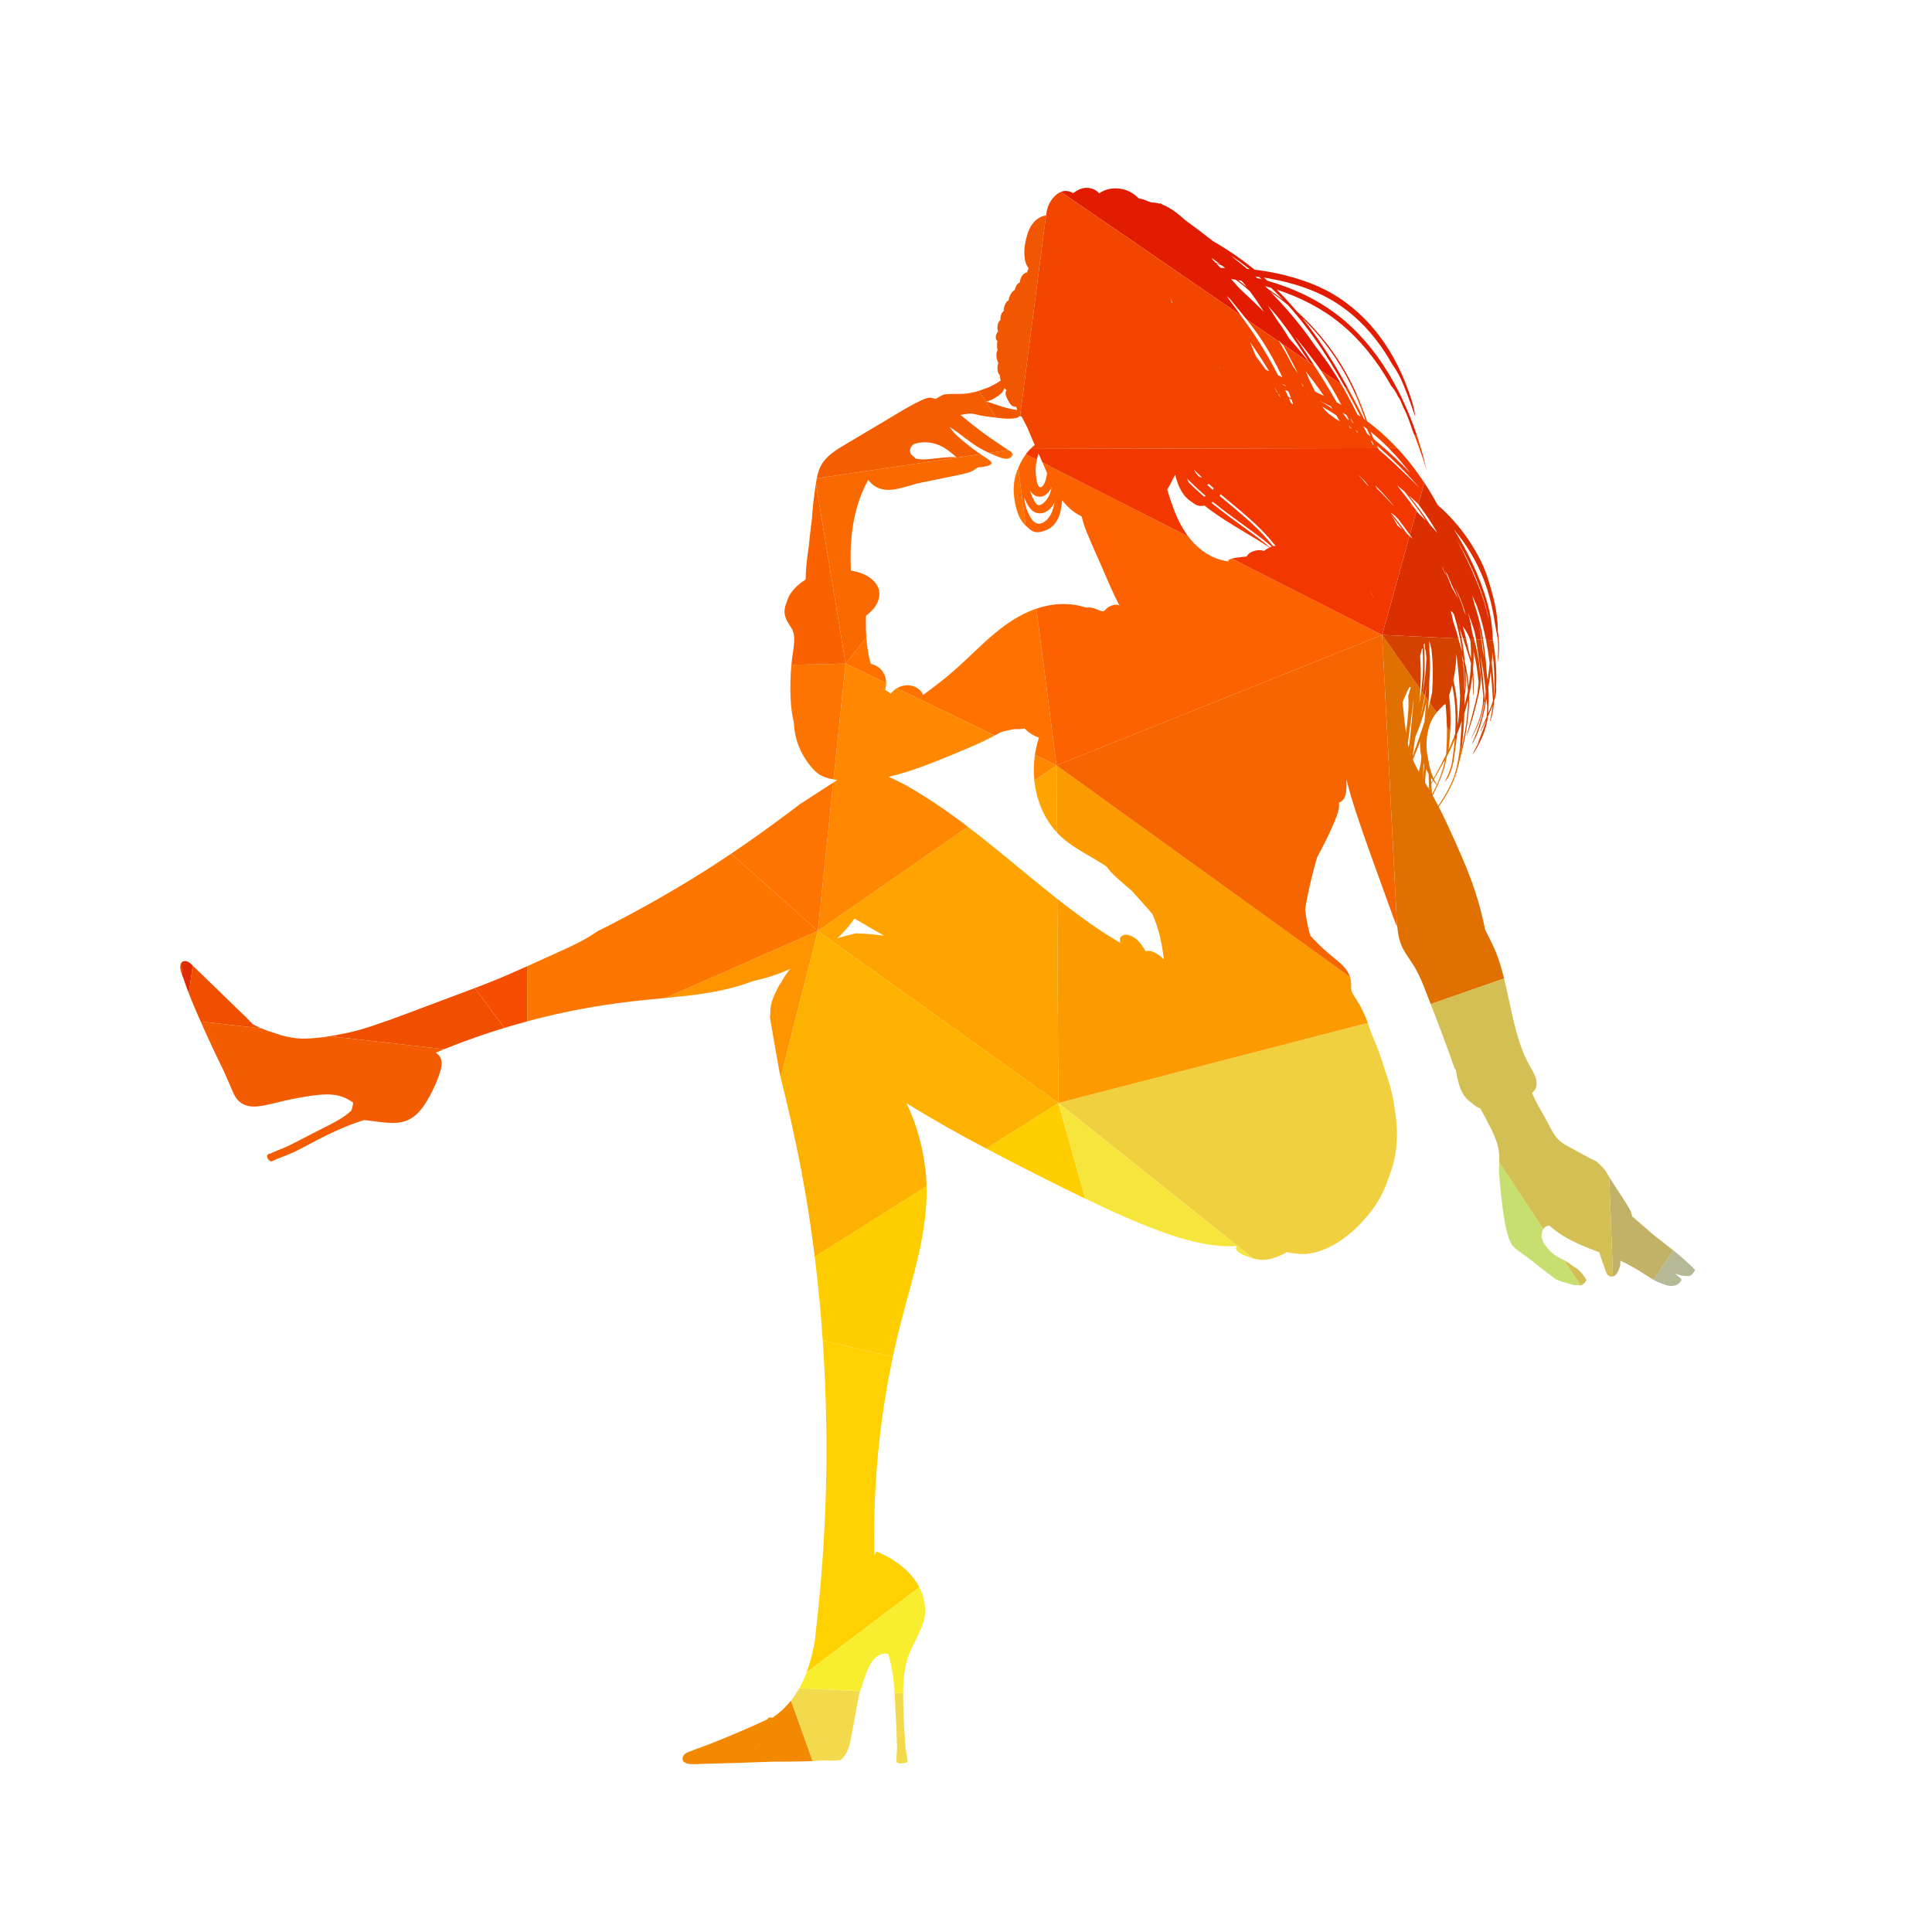 <?xml version="1.0" encoding="UTF-8"?>
<svg version="1.1" viewBox="0 0 1066.7 1066.7" xml:space="preserve" xmlns="http://www.w3.org/2000/svg"><defs><clipPath id="a"><path d="m0 800h800v-800h-800z"/></clipPath></defs><g transform="matrix(1.333 0 0 -1.333 0 1066.7)"><g clip-path="url(#a)"><path d="m75.488 396.19-0.341 5.323c-0.232-0.278-0.381-0.641-0.404-1.087-7e-3 -0.053 0-0.093 7e-3 -0.14-0.229-1.387 0.21-2.781 0.738-4.096" fill="#e04400"/><path d="m314.92 77.89c-0.159-0.014-0.324-0.027-0.49-0.047 0.265 0.066 0.53 0.139 0.795 0.206-0.106-0.047-0.206-0.1-0.305-0.159m9.467 14.406c-1.344-1.258-2.807-2.358-4.27-3.47-0.033-0.026-0.073-0.053-0.099-0.079-0.04 0-0.08 0-0.106 7e-3 -0.053 7e-3 -0.093 7e-3 -0.146 0.013-0.251 0.019-0.516 0.052-0.768 0.092-0.483 0.074-0.834-0.224-0.98-0.588-0.145-0.093-0.297-0.199-0.45-0.305-1.456-0.689-2.926-1.363-4.396-2.027-2.211-0.999-4.428-1.972-6.653-2.925-1.582-0.675-3.158-1.351-4.747-1.999-0.212-0.093-0.423-0.18-0.642-0.266-2.019-0.834-4.045-1.668-6.084-2.469-0.57-0.225-1.139-0.45-1.708-0.669-0.411-0.159-0.821-0.317-1.232-0.464-0.172-0.065-0.331-0.125-0.503-0.184-0.225-0.086-0.463-0.173-0.689-0.252-1.012-0.37-2.025-0.729-3.031-1.099-0.967-0.357-1.933-0.728-2.887-1.119-0.119-0.046-0.238-0.106-0.358-0.166-0.019-6e-3 -0.039-0.013-0.053-0.026-0.099-0.046-0.198-0.099-0.291-0.152-0.04-0.02-0.079-0.046-0.119-0.073-0.066-0.04-0.139-0.086-0.212-0.133-0.039-0.026-0.079-0.059-0.119-0.092-0.066-0.046-0.126-0.092-0.185-0.146-0.04-0.032-0.08-0.065-0.12-0.105-0.052-0.054-0.106-0.107-0.158-0.16-0.04-0.04-0.067-0.079-0.106-0.119-0.047-0.052-0.093-0.119-0.133-0.185-0.033-0.039-0.066-0.079-0.092-0.119-0.04-0.073-0.08-0.146-0.113-0.225-0.02-0.04-0.04-0.08-0.06-0.119-0.039-0.119-0.086-0.238-0.112-0.371-0.152-0.715 0.02-1.424 0.53-1.867 0.053-0.08 0.112-0.146 0.185-0.199 0.059 0.027 0.113 0.053 0.179 0.079 0.503-0.529 1.403-0.728 2.145-0.767 1.734-0.093 3.508 0.013 5.25 0.079 0.165 0.014 0.324 0.014 0.483 0.02 0.172 6e-3 0.344 0.013 0.516 0.02 4.343 0.105 8.687 0.212 13.029 0.351 5.164 0.166 10.315 0.351 15.479 0.549 1.072-0.039 2.144-0.046 3.224-0.026 4.254 0.076 8.539 0.072 12.805 0.251l-8.957 25.05c-0.996-1.256-2.076-2.446-3.246-3.546" fill="#f38900"/><path d="m327.64 95.842 8.957-25.05c1.63 0.068 3.257 0.161 4.878 0.298 0.027 7e-3 0.067 7e-3 0.093 7e-3 2.079-0.119 4.151-0.251 6.21 0.099 0.066 0.014 0.132 0.033 0.185 0.06h0.364c0.067 0.066 0.133 0.133 0.192 0.198 1.285 1.285 2.232 2.82 2.867 4.509 0.748 1.993 1.066 4.125 1.463 6.204 0.397 2.117 0.788 4.236 1.178 6.355 0.636 3.496 1.205 7.017 1.993 10.494 0.079 0.236 0.161 0.47 0.241 0.706l-25.213 1.225c-1.004-1.788-2.136-3.503-3.408-5.105" fill="#f2da4c"/><path d="m371.25 85.423c0.034-1.019 0.067-2.038 0.107-3.052 0.072-2.23 0.139-4.469 0.198-6.693-0.026-0.258-0.053-0.509-0.079-0.768-0.08-0.927-0.165-1.86-0.133-2.794 0-0.132 7e-3 -0.277 0.02-0.417-0.046-0.178-0.079-0.364-0.099-0.549-0.192-2.066 3.217-1.278 4.277-0.933 0.298 0.098 0.437 0.37 0.384 0.681-0.318 1.708-0.484 3.463-0.861 5.165-0.232 3.707-0.47 7.427-0.702 11.135-0.053 1.628-0.099 3.257-0.158 4.886-0.076 2.255-0.144 4.514-0.138 6.772l-3.53 0.172c0.288-4.529 0.382-9.073 0.714-13.605" fill="#f2da4c"/><path d="m341.13 239.45c1.125-19.001 1.483-38.048 0.953-57.081-0.53-18.941-1.9-37.869-4.025-56.697-0.205-1.801-0.411-3.595-0.582-5.39-0.133-0.727-0.279-1.442-0.424-2.164-0.729-3.489-1.642-6.938-2.86-10.288-0.039-0.105-0.08-0.21-0.119-0.315l46.695 35.291c-0.055 0.105-0.107 0.21-0.167 0.317-0.08 0.145-0.153 0.291-0.232 0.436-0.106 0.186-0.219 0.372-0.331 0.564-0.073 0.112-0.132 0.231-0.205 0.344-0.186 0.298-0.371 0.59-0.57 0.881-0.238 0.343-0.483 0.688-0.735 1.019-0.079 0.106-0.165 0.212-0.245 0.311-0.172 0.225-0.35 0.451-0.529 0.669-0.106 0.119-0.212 0.238-0.305 0.357-0.172 0.199-0.344 0.397-0.529 0.59-0.106 0.119-0.219 0.238-0.331 0.357-0.172 0.186-0.358 0.377-0.536 0.556-0.113 0.112-0.233 0.231-0.351 0.345-0.186 0.178-0.371 0.363-0.556 0.536-0.12 0.112-0.239 0.218-0.358 0.324-0.199 0.179-0.397 0.351-0.596 0.523-0.119 0.106-0.238 0.206-0.358 0.304-0.211 0.173-0.423 0.345-0.635 0.517-0.119 0.093-0.232 0.185-0.351 0.278-0.219 0.172-0.45 0.344-0.682 0.51-0.066 0.053-0.139 0.112-0.211 0.166 0-7e-3 6e-3 -0.014 6e-3 -0.014-1.026 0.741-2.092 1.444-3.185 2.085-0.026 0.014-0.039 0.027-0.066 0.04-0.271 0.159-0.542 0.312-0.821 0.464-0.086 0.046-0.172 0.099-0.264 0.151-0.278 0.153-0.557 0.299-0.841 0.452-0.086 0.039-0.172 0.086-0.258 0.131-0.292 0.146-0.576 0.286-0.861 0.424-0.086 0.04-0.172 0.086-0.252 0.126-0.37 0.179-0.741 0.351-1.119 0.517-0.085 0.079-0.205 0.126-0.324 0.139-0.119 0.052-0.238 0.105-0.364 0.159-0.291 0.125-0.668 0.105-0.841-0.212-0.106-0.212-0.199-0.424-0.291-0.636-0.106-0.265-0.212-0.523-0.318-0.788 0 0.259-0.013 0.523-0.013 0.788-0.185 9.189-0.027 18.378 0.483 27.561 1.02 18.391 3.35 36.035 7.17 54.036 6e-3 0.027 0.012 0.054 0.018 0.082l-29.039 6.739c0.124-1.834 0.247-3.668 0.355-5.504" fill="#ffd100"/><path d="m370.79 111.22c0.013-0.14 0.027-0.279 0.04-0.41-0.027 0.138-0.053 0.277-0.086 0.41zm-39.742-10.27 25.213-1.225c0.181 0.535 0.363 1.071 0.547 1.604 0.901 2.661 1.681 5.415 2.853 7.971 1.026 2.237 2.496 4.488 4.813 5.548 1.033 0.463 2.198 0.615 3.298 0.344 0.039-0.013 0.065-0.02 0.099-0.027 0.218-0.682 0.43-1.363 0.615-2.065 0.828-3.112 1.351-6.31 1.682-9.521 0.156-1.513 0.274-3.03 0.371-4.548l3.53-0.172c4e-3 1.522 0.041 3.043 0.138 4.562 0.026 0.417 0.066 0.841 0.099 1.258 6e-3 0.138 0.02 0.271 0.032 0.41 0.027 0.292 0.06 0.583 0.094 0.874 0.012 0.152 0.033 0.305 0.052 0.463 0.034 0.278 0.067 0.556 0.106 0.835 0.027 0.145 0.047 0.304 0.066 0.45 0.054 0.317 0.1 0.636 0.159 0.939 0.014 0.114 0.027 0.226 0.054 0.332 0.072 0.411 0.158 0.821 0.238 1.231 0.026 0.119 0.06 0.239 0.092 0.364 0.067 0.292 0.133 0.589 0.206 0.881 0.033 0.152 0.079 0.305 0.125 0.463 0.212 0.795 0.451 1.59 0.729 2.37 1.172 3.324 3.025 6.336 4.422 9.561 0.027 0.066 0.053 0.132 0.086 0.205 0.199 0.41 0.391 0.827 0.576 1.251 7e-3 0.013 0.013 0.033 0.027 0.053h-7e-3c0.476 1.085 0.894 2.198 1.211 3.356 0.067 0.265 0.133 0.537 0.186 0.802l7e-3 -7e-3c6e-3 0.047 0.019 0.093 0.033 0.138h-7e-3c0.04 0.186 0.073 0.372 0.106 0.557 7e-3 0 7e-3 7e-3 7e-3 7e-3 0.013 0.099 0.026 0.198 0.039 0.298 0.04 0.191 0.067 0.384 0.093 0.576 0.013 0.151 0.027 0.311 0.047 0.47 0.019 0.191 0.039 0.383 0.052 0.582 7e-3 0.145 0.013 0.299 0.02 0.444 7e-3 0.205 0.013 0.41 0.013 0.615v0.398c-6e-3 0.219-6e-3 0.436-0.02 0.655-6e-3 0.1-0.013 0.191-0.019 0.298-0.08 1.184-0.272 2.363-0.563 3.522-0.02 0.073-0.033 0.146-0.053 0.218v7e-3c-0.318 1.205-0.748 2.384-1.265 3.522l0.014-0.013c-0.054 0.119-0.119 0.231-0.173 0.344-0.072 0.166-0.145 0.332-0.231 0.49-0.03 0.056-0.062 0.116-0.091 0.173l-46.695-35.291c-0.838-2.253-1.843-4.463-3.026-6.572" fill="#f9ed2f"/><path d="m408.48 324.5c2.386-1.261 4.775-2.515 7.169-3.755 11.003-5.7 22.046-11.314 33.207-16.69 0.218-0.104 0.436-0.208 0.653-0.312l-11.137 39.623z" fill="#ffce00"/><path d="m340.77 244.96 29.039-6.739c1.916 9.014 4.273 17.905 6.708 26.797 2.397 8.772 4.748 17.577 6.078 26.587 0.851 5.751 1.316 11.524 1.172 17.304l-46.312-29.23c1.432-11.537 2.533-23.114 3.315-34.719" fill="#ffce00"/><path d="m75.65 395.79c0.106-0.258 0.219-0.516 0.331-0.767 0.444-1.377 0.914-2.748 1.417-4.105 0.185-0.517 0.384-1.033 0.582-1.55v0.014c0.077-0.2 0.155-0.398 0.231-0.597l1.627 11.48c-0.234 0.235-0.472 0.475-0.719 0.703-0.066 0.059-0.139 0.126-0.211 0.185-7e-3 6e-3 -0.013 0.013-0.013 0.013-0.067 0.053-0.133 0.107-0.199 0.159-0.02 0.013-0.04 0.033-0.067 0.046-0.046 0.04-0.092 0.08-0.146 0.113-0.025 0.027-0.052 0.039-0.079 0.053-0.052 0.039-0.099 0.066-0.145 0.1-0.033 0.019-0.067 0.032-0.093 0.053-0.046 0.033-0.093 0.059-0.145 0.085-0.027 0.014-0.06 0.027-0.093 0.046-0.053 0.021-0.099 0.047-0.153 0.074-0.033 0.012-0.059 0.026-0.092 0.04-0.06 0.019-0.113 0.039-0.172 0.058-0.027 7e-3 -0.06 0.021-0.086 0.033-0.08 0.027-0.173 0.047-0.265 0.067-0.799 0.166-1.564-0.044-2.013-0.581l0.341-5.323c0.054-0.133 0.107-0.267 0.162-0.399" fill="#df2c00"/><path d="m519.21 278.91c2.07-0.553 4.169-0.663 6.285-0.265 0.225 0.039 0.444 0.086 0.662 0.138 0.079 0.014 0.158 0.04 0.239 0.053 0.019 0.014 0.039 0.014 0.066 0.026 0.059 0.014 0.119 0.027 0.172 0.04 0.066 0.013 0.119 0.027 0.172 0.046 0.092 0.028 0.185 0.047 0.278 0.074 0.132 0.04 0.265 0.08 0.397 0.126 0.092 0.026 0.172 0.052 0.252 0.079 0.199 0.059 0.397 0.126 0.582 0.198 0.08 0.02 0.146 0.047 0.219 0.073 0.125 0.054 0.258 0.093 0.391 0.146 0.748 0.292 1.488 0.602 2.211 0.926 0.688 0.305 1.324 0.657 1.92 1.08 0.178-0.06 0.363-0.12 0.555-0.172 0.478-0.126 0.96-0.219 1.444-0.272 0.066-7e-3 0.145-0.014 0.218-0.014 0.126-0.012 0.246-0.025 0.365-0.039 0.211-6e-3 0.41-0.013 0.622-0.013 3.589-0.735 7.468-0.146 10.936 1.099 0.399 0.139 0.809 0.298 1.205 0.457 0.114 0.046 0.226 0.099 0.338 0.139 0.311 0.133 0.616 0.265 0.914 0.404 0.099 0.046 0.205 0.086 0.297 0.139 0.399 0.179 0.789 0.371 1.18 0.569 0.039 0.02 0.079 0.04 0.119 0.067 0.351 0.172 0.701 0.364 1.045 0.555 0.094 0.053 0.186 0.107 0.285 0.16 0.324 0.185 0.649 0.377 0.973 0.569 0.053 0.039 0.113 0.072 0.173 0.105 0.383 0.239 0.768 0.477 1.138 0.729 0.04 0.026 0.086 0.053 0.126 0.08 0.338 0.225 0.668 0.449 1 0.688 0.066 0.046 0.139 0.092 0.211 0.146 1.1 0.781 2.158 1.615 3.178 2.476v-7e-3c0.04 0.04 0.086 0.073 0.133 0.112 0.244 0.212 0.49 0.425 0.728 0.636 0.079 0.066 0.158 0.146 0.244 0.212 0.312 0.278 0.617 0.556 0.914 0.834 0.868 0.808 1.696 1.642 2.497 2.509 0.091 0.099 0.185 0.193 0.271 0.291 0.43 0.47 0.86 0.954 1.277 1.444 2.754 3.032 5.112 6.434 6.952 10.102 1.072 2.139 1.986 4.364 2.728 6.647 0.092 0.225 0.178 0.451 0.264 0.669 1.073 2.708 1.867 5.495 2.397 8.354 0.079 0.392 0.146 0.783 0.205 1.173 0.013 0.079 0.02 0.152 0.034 0.232 0.053 0.318 0.098 0.635 0.145 0.947 7e-3 0.065 0.014 0.132 0.02 0.191 0.046 0.331 0.085 0.662 0.126 0.993 0 0.04 6e-3 0.08 0.013 0.126 0.04 0.351 0.066 0.708 0.106 1.06v0.065c0.033 0.378 0.059 0.748 0.087 1.12v0.013c0.072 1.178 0.105 2.357 0.098 3.535-0.012 3.026-0.278 6.051-0.774 9.077-0.047 0.297-0.1 0.589-0.153 0.893-0.066 0.596-0.158 1.192-0.245 1.787-0.019 0.153-0.046 0.305-0.073 0.451-0.092 0.582-0.185 1.159-0.297 1.735-0.02 0.093-0.033 0.178-0.047 0.264-0.099 0.496-0.199 0.994-0.311 1.484-0.04 0.184-0.072 0.363-0.118 0.542-0.119 0.543-0.246 1.073-0.378 1.616-0.046 0.165-0.093 0.337-0.14 0.509-0.1 0.404-0.205 0.802-0.324 1.205-0.053 0.206-0.112 0.418-0.172 0.629-0.014 0.053-0.026 0.113-0.047 0.173v-0.021c-0.522 1.821-1.111 3.622-1.76 5.409-0.106 0.358-0.218 0.715-0.325 1.073-1.522 5.071-3.323 10.063-5.567 14.856-0.06 0.186-0.114 0.371-0.166 0.55-0.365 1.18-0.762 2.356-1.191 3.521l-128.16-33.162z" fill="#f0d03e"/><path d="m449.51 303.74c11.322-5.438 22.841-10.704 34.741-14.796 5.944-2.046 12.022-3.654 18.259-4.462 2.794-0.357 5.64-0.543 8.447-0.39 0.451-0.021 0.9-0.033 1.338-0.033-0.391-0.352-0.51-0.901-0.238-1.437 0.331-0.669 1.019-1.172 1.781-1.556 0.642-0.437 1.43-0.716 2.138-1.007 0.926-0.39 1.854-0.76 2.821-1.045 0.138-0.041 0.275-0.075 0.414-0.112l-80.838 64.461z" fill="#f6e63c"/><path d="m620.95 317.32c-0.04-0.787-0.066-1.576-0.099-2.357 0.033-0.377 0.066-0.748 0.099-1.125 0.344-4.211 0.709-8.407 1.258-12.606 0.079-0.595 0.158-1.191 0.238-1.787 0.027-0.172 0.053-0.35 0.079-0.523 0.067-0.496 0.133-0.987 0.212-1.476 0.014-0.152 0.04-0.304 0.067-0.45 0.093-0.623 0.185-1.245 0.291-1.867 0.019-0.107 0.04-0.212 0.053-0.319 0.093-0.509 0.185-1.025 0.285-1.535 0.019-0.092 0.033-0.192 0.052-0.285v0.014c0.247-1.225 0.51-2.444 0.829-3.649 0.436-1.674 1.039-3.349 1.965-4.819 0.716-0.834 1.53-1.583 2.451-2.265 1.992-1.482 4.044-2.885 6.003-4.421 1.02-0.815 2.04-1.629 3.059-2.45 0 0 7e-3 0 0.014-7e-3 0.39-0.318 0.787-0.628 1.191-0.947 0.159-0.132 0.331-0.264 0.496-0.396 0.551-0.431 1.114-0.862 1.676-1.285 1.092-0.814 2.197-1.622 3.283-2.437 0.848-0.391 1.701-0.694 2.596-0.979 1.549-0.477 3.125-0.887 4.687-1.325 0.02-6e-3 0.039-6e-3 0.067-0.012 0.943-0.1 1.897-0.193 2.847-0.168l-6.949 10.529c-1.006 0.463-1.98 0.97-2.916 1.556-0.213 0.131-0.411 0.277-0.623 0.41-0.026 0.026-0.053 0.04-0.08 0.059-0.211 0.153-0.423 0.298-0.635 0.457-0.019 0.02-0.04 0.039-0.066 0.06-0.106 0.079-0.211 0.165-0.318 0.251-0.013 7e-3 -0.02 0.019-0.026 0.019-0.099 0.081-0.199 0.166-0.292 0.252-0.026 0.014-0.04 0.028-0.059 0.047-0.086 0.073-0.179 0.153-0.265 0.232-0.033 0.026-0.06 0.052-0.086 0.079-0.079 0.073-0.159 0.145-0.226 0.212-0.039 0.04-0.079 0.08-0.119 0.119-0.065 0.066-0.132 0.126-0.198 0.192-0.046 0.047-0.093 0.1-0.14 0.153-0.052 0.059-0.105 0.112-0.151 0.172-0.066 0.066-0.12 0.132-0.173 0.205-0.039 0.046-0.078 0.086-0.119 0.126-0.086 0.119-0.172 0.238-0.264 0.357-0.966 1.046-1.788 2.265-2.166 3.602-5e-3 0.04-5e-3 0.079 8e-3 0.119-0.113 0.205-0.219 0.417-0.318 0.635 7e-3 0.451 0.053 0.901 0.105 1.351 0.099 0.785 0.28 1.524 0.677 2.138l-18.237 27.633c-0.015-0.497-0.037-0.993-0.063-1.489" fill="#c7df70"/><path d="m338.75 414.64-15.426-60.684c0.175-0.689 0.35-1.379 0.521-2.07 0.324-1.298 0.642-2.589 0.953-3.88 0.073-0.291 0.139-0.582 0.212-0.874 0.259-1.046 0.51-2.092 0.755-3.145 0.059-0.251 0.119-0.509 0.178-0.761 0.266-1.139 0.53-2.271 0.795-3.403 0.04-0.158 0.073-0.31 0.106-0.463 0.304-1.304 0.596-2.608 0.894-3.919 2.932-13.069 5.468-26.217 7.488-39.491 0.822-5.414 1.561-10.838 2.235-16.269l46.312 29.23c-0.064 2.584-0.249 5.169-0.576 7.754-0.967 7.554-2.807 14.929-5.68 21.986-0.649 1.582-1.331 3.132-2.066 4.655 10.752-6.702 21.83-12.878 33.03-18.801l29.892 18.866z" fill="#feb200"/><path d="m111.32 319.77c0 1e-3 -3e-3 6e-3 -4e-3 8e-3 -0.036 0.044-0.072 0.09-0.102 0.139 0.04-0.054 0.073-0.093 0.106-0.147" fill="#f35c00"/><path d="m88.931 372.19c0.092-0.192 0.185-0.378 0.285-0.569 6e-3 -0.053 0.026-0.105 0.033-0.165-0.12 0.244-0.232 0.489-0.351 0.734zm-4.992 3.059c0.199-0.464 0.404-0.921 0.609-1.377 0.622-1.377 1.245-2.754 1.88-4.125 0.205-0.456 0.411-0.906 0.623-1.356 0.417-0.901 0.834-1.795 1.251-2.689 0 0 0 7e-3 7e-3 0.014 0.277-0.597 0.556-1.205 0.834-1.801 0-7e-3 6e-3 -0.014 0.013-0.014 0.847-1.807 1.715-3.601 2.589-5.388 0.258-0.543 0.529-1.073 0.8-1.609 0.133-0.311 0.272-0.616 0.411-0.927 0.834-1.926 1.675-3.846 2.516-5.766 0.086-0.199 0.172-0.404 0.258-0.61 0.033-0.079 0.073-0.171 0.112-0.251 0.067-0.165 0.139-0.331 0.213-0.503 0.039-0.1 0.086-0.205 0.132-0.305 0.04-0.093 0.08-0.192 0.119-0.284 0.053-0.126 0.119-0.259 0.172-0.378 0.04-0.092 0.08-0.179 0.119-0.265 0.079-0.159 0.146-0.31 0.225-0.463 0.04-0.08 0.08-0.146 0.113-0.225 0.06-0.106 0.112-0.225 0.178-0.331 0.04-0.079 0.08-0.16 0.126-0.232 0.027-0.046 0.053-0.093 0.08-0.139v6e-3c0.179-0.31 0.371-0.615 0.582-0.906 0.087-0.12 0.18-0.232 0.272-0.345 0.013-0.026 0.033-0.045 0.053-0.066 0.066-0.086 0.132-0.165 0.205-0.245 0.06-0.067 0.126-0.139 0.192-0.205 0.066-0.072 0.146-0.146 0.218-0.218 0.06-0.06 0.126-0.126 0.193-0.186 0.079-0.073 0.158-0.139 0.238-0.205 0.066-0.053 0.132-0.106 0.205-0.159 0.08-0.066 0.166-0.133 0.245-0.185 0.066-0.053 0.146-0.1 0.212-0.146 0.086-0.053 0.172-0.119 0.258-0.172 0.066-0.04 0.139-0.073 0.205-0.113 0.172-0.099 0.352-0.191 0.53-0.277 0.079-0.034 0.146-0.074 0.225-0.107 0.093-0.039 0.185-0.073 0.278-0.112 0.079-0.033 0.159-0.066 0.238-0.093 0.1-0.04 0.192-0.066 0.292-0.093 0.079-0.026 0.159-0.059 0.251-0.079 0.093-0.033 0.185-0.052 0.285-0.08 0.086-0.026 0.172-0.046 0.258-0.065 0.093-0.028 0.199-0.04 0.291-0.067 0.093-0.013 0.179-0.027 0.266-0.047 0.099-0.019 0.198-0.033 0.297-0.045 0.086-0.014 0.179-0.027 0.271-0.034 0.1-0.012 0.199-0.026 0.298-0.033 0.093-0.013 0.186-0.013 0.279-0.019 0.179-0.014 0.364-0.021 0.543-0.021 0.099-6e-3 0.205-0.013 0.311-0.013 0.099 0 0.205 7e-3 0.311 0.013h0.232c0.251 0.014 0.496 0.027 0.741 0.054 3.76 0.364 7.468 1.502 11.142 2.316 3.833 0.862 7.7 1.643 11.599 2.146 4.178 0.543 8.587 0.946 12.625-0.543 1.562-0.57 2.966-1.41 4.304-2.358-0.099-1.105-0.338-2.217-0.722-3.269-1.933-1.867-4.23-3.311-6.574-4.622-2.728-1.516-5.561-2.86-8.342-4.289-3.005-1.536-5.998-3.113-9.004-4.642-1.615-0.82-3.244-1.608-4.925-2.283-1.602-0.65-3.258-1.245-4.793-2.06-0.06 7e-3 -0.126 0.02-0.199 0.02-0.331 0-0.636-0.158-0.834-0.423-0.093-0.106-0.146-0.238-0.185-0.371l-7e-3 0.014c-0.113-0.517 0.046-1.047 0.357-1.471-0.051 0.064 0.26-0.289 0.281-0.35 4e-3 -4e-3 7e-3 -9e-3 0.011-0.013h-7e-3c7e-3 -7e-3 0.013-7e-3 0.013-0.014 0.067-0.072 0.132-0.139 0.212-0.192 0.225-0.232 0.55-0.371 0.894-0.331 0.1 0 0.205 0.013 0.311 0.04 0.159 0.04 0.338 0.145 0.477 0.271 2.833 1.311 5.826 2.198 8.646 3.556 0.735 0.343 1.457 0.715 2.185 1.086 0.013 5e-3 0.033 0.012 0.053 0.026 0.728 0.37 1.45 0.755 2.171 1.139 0.45 0.238 0.894 0.476 1.344 0.715 0.444 0.238 0.894 0.476 1.331 0.714 0.152 0.079 0.304 0.16 0.45 0.239 0.53 0.278 1.059 0.556 1.589 0.834 1.258 0.649 2.529 1.291 3.8 1.92 0.337 0.166 0.682 0.331 1.019 0.502 0.55 0.266 1.1 0.517 1.649 0.782 0.338 0.152 0.675 0.311 1.013 0.464 0.516 0.238 1.033 0.476 1.549 0.702 0.291 0.132 0.57 0.251 0.861 0.37 0.45 0.199 0.9 0.397 1.35 0.583 0.291 0.125 0.596 0.244 0.887 0.371 0.457 0.185 0.914 0.363 1.371 0.542 0.285 0.119 0.576 0.226 0.867 0.338 0.497 0.192 1 0.377 1.503 0.555 0.245 0.094 0.496 0.186 0.748 0.272 0.748 0.266 1.51 0.523 2.264 0.769 0.311 0.105 0.623 0.198 0.934 0.291l2.013-0.246c0.681-0.086 1.357-0.165 2.045-0.244 0.543-0.073 1.092-0.139 1.642-0.206 0.377-0.046 0.755-0.093 1.139-0.138 2.992-0.358 6.051-0.636 9.023 0.052 0.179 0.04 0.351 0.093 0.523 0.14 0.02 6e-3 0.04 0.013 0.067 0.019 0.145 0.04 0.298 0.093 0.45 0.139 6e-3 7e-3 0.013 7e-3 0.026 7e-3 2.251 0.755 4.237 2.158 5.84 3.919 1.827 1.986 3.217 4.316 4.501 6.686 0.755 1.405 1.47 2.834 2.119 4.29 0.046 0.107 0.092 0.212 0.133 0.319 0.132 0.291 0.257 0.589 0.383 0.887 0.053 0.126 0.106 0.252 0.159 0.383 0.113 0.286 0.225 0.577 0.338 0.868 0.046 0.126 0.092 0.245 0.139 0.364 0.152 0.404 0.297 0.814 0.437 1.225 0.926 2.735 2.125 6.19-0.226 8.547-0.132 0.132-0.264 0.251-0.396 0.37-0.027 0.021-0.054 0.04-0.074 0.053-0.132 0.107-0.264 0.213-0.403 0.305-0.027 0.013-0.053 0.027-0.08 0.054-0.066 0.032-0.126 0.072-0.185 0.105 1.185 0.495 2.375 0.979 3.567 1.46l-47.348 5.375c-1.792-0.29-3.593-0.527-5.409-0.691-2.873-0.265-5.832-0.477-8.699-0.132-2.727 0.331-5.389 0.933-7.984 1.827-0.404 0.145-0.808 0.291-1.205 0.436-1.721 0.48-3.41 1.073-5.055 1.778l-25.18 2.858c0.277-0.622 0.547-1.248 0.827-1.868" fill="#f35c00"/><path d="m686.65 269.23c0.742-0.336 1.496-0.641 2.272-0.886 0.384-0.159 0.774-0.291 1.178-0.417 0.583-0.172 1.271-0.312 1.972-0.378 0.756 0.033 1.517 0.133 2.225 0.397 0.119 0.053 0.232 0.107 0.345 0.159 0.033 0.027 0.065 0.04 0.099 0.066 0.073 0.04 0.139 0.08 0.205 0.12 0.04 0.026 0.073 0.053 0.106 0.086 0.059 0.039 0.12 0.086 0.173 0.126 0.033 0.026 0.066 0.065 0.105 0.093 0.047 0.046 0.093 0.091 0.146 0.138 0.033 0.034 0.066 0.066 0.099 0.1 0.046 0.053 0.093 0.099 0.14 0.145 0.025 0.04 0.058 0.08 0.092 0.113 0.04 0.046 0.092 0.099 0.132 0.152 0.027 0.04 0.059 0.079 0.092 0.119 0.054 0.06 0.1 0.119 0.153 0.185 0.08 0.106 0.166 0.212 0.246 0.318 0.025 0.291-0.074 0.622-0.292 0.808-0.279 0.225-0.55 0.464-0.822 0.695v-7e-3c-0.529 0.45-1.046 0.914-1.549 1.377 0.206-0.079 0.417-0.152 0.636-0.224 0.079-0.027 0.159-0.053 0.239-0.08 0.131-0.04 0.264-0.086 0.403-0.125 0.099-0.034 0.205-0.06 0.299-0.087 0.125-0.033 0.244-0.066 0.371-0.093 0.105-0.026 0.211-0.053 0.316-0.079 0.047-0.013 0.094-0.027 0.133-0.04 0 7e-3 0 0.013-6e-3 0.013 1.131-0.257 2.303-0.39 3.436-0.324 0.212 0.06 0.423 0.126 0.629 0.198 0.337 0.252 0.655 0.543 0.933 0.868 0.391 0.45 0.689 0.94 0.967 1.457-0.438 0.357-0.834 0.834-1.231 1.284-0.841 0.748-1.669 1.522-2.49 2.304-1.703 1.587-3.498 3.069-5.322 4.513l-8.113-12.241c0.551-0.304 1.111-0.591 1.683-0.853" fill="#b5b995"/><path d="m670.83 275.3c0.311 0.954 0.391 1.86 0.291 2.741 0.45-0.212 0.895-0.417 1.344-0.629 0.119-0.06 0.238-0.119 0.357-0.179 0.332-0.159 0.662-0.331 0.994-0.49 0.125-0.066 0.251-0.133 0.37-0.185 0.345-0.186 0.689-0.365 1.033-0.55 0.093-0.046 0.185-0.099 0.279-0.146 0.436-0.231 0.867-0.469 1.297-0.721 1.179-0.668 2.344-1.377 3.496-2.132 1.533-1.001 3.067-2.035 4.678-2.921l8.113 12.241c-2.159 1.711-4.361 3.37-6.516 5.086-1.966 1.569-3.892 3.192-5.759 4.879-1.596 1.352-3.171 2.722-4.741 4.099-0.012 0.08-0.039 0.159-0.052 0.231v0.014c-0.027 0.079-0.053 0.158-0.073 0.238l6e-3 -7e-3c-0.039 0.146-0.079 0.279-0.119 0.417-0.047 0.153-0.086 0.305-0.133 0.457-0.012 0.027-0.019 0.053-0.025 0.079-0.107 0.331-0.226 0.676-0.345 1.007-0.682 1.066-1.291 2.185-1.927 3.237-1.423 2.344-2.985 4.601-4.488 6.892-0.748 1.152-1.496 2.304-2.205 3.476-0.061 0.1-0.121 0.201-0.182 0.302l1.553-41.219c1.511 0.373 2.302 2.38 2.754 3.783" fill="#c2b267"/><path d="m654.86 267.85c0.264 0.113 0.516 0.258 0.761 0.43 0.14 0.106 0.272 0.212 0.403 0.331 0.028 0.027 0.054 0.053 0.081 0.074 0.119 0.112 0.224 0.224 0.331 0.343 0.04 0.04 0.073 0.079 0.106 0.126 0.025 0.027 0.053 0.047 0.065 0.079 0-6e-3 0-6e-3 -6e-3 -6e-3 0.213 0.258 0.404 0.536 0.556 0.84-0.138 0.226-0.285 0.445-0.429 0.657-0.809 1.172-1.669 2.409-2.722 3.376-1.086 1-2.622 1.655-3.728 2.681-0.555 0.291-1.086 0.609-1.609 0.947-0.311 0.205-0.615 0.41-0.912 0.622-0.02 8e-3 -0.037 0.017-0.057 0.027l6.949-10.529c0.071 2e-3 0.141-1e-3 0.211 2e-3" fill="#d3bf54"/><path d="m629.55 345.38c0.012-0.027 0.026-0.053 0.033-0.08-0.014-0.02-0.033-0.039-0.06-0.066-6e-3 0.013-0.013 0.027-0.019 0.039-0.021 0.027-0.028 0.047-0.033 0.067 0.026 0.013 0.052 0.026 0.079 0.04m-35.419 34.942c1.522-3.932 3.025-7.885 4.488-11.844 0.715-1.933 1.416-3.866 2.106-5.806 0.357-0.993 0.701-1.992 1.052-2.992 0.198-0.556 0.377-1.125 0.61-1.682 0.158-0.371 0.377-0.708 0.615-1.032 0.238-1.232 0.463-2.477 0.741-3.695v-6e-3c0.212-0.934 0.45-1.854 0.741-2.754 0.862-2.629 2.212-4.966 4.444-6.654 0.184-0.146 0.382-0.278 0.588-0.404 1.033-1.013 2.251-1.847 3.602-2.357 0.212-0.364 0.41-0.735 0.622-1.106 1.192-2.164 2.358-4.356 3.483-6.547 1.628-3.184 3.085-6.535 3.587-10.103 0.209-1.505 0.239-3.018 0.196-4.529l18.237-27.633c0.245 0.379 0.573 0.711 1.019 0.973 0.49 0.291 0.96 0.424 1.443 0.477 0.471-0.424 0.953-0.834 1.443-1.232 3.324-2.673 7.031-4.779 10.917-6.52 2.747-1.226 5.554-2.298 8.369-3.356 0.416-1.656 1.098-3.271 1.648-4.874 0.357-1.039 0.688-2.091 1.072-3.118 0.305-0.827 0.768-1.688 1.676-1.966 0.462-0.138 0.873-0.141 1.244-0.049l-1.553 41.219c-0.652 1.097-1.244 2.246-2.055 3.233-0.967 1.185-2.146 2.165-3.264 3.211-0.974 0.45-1.927 0.94-2.88 1.443-0.013 7e-3 -0.04 0.014-0.053 0.026-0.847 0.444-1.681 0.901-2.529 1.365-1.536 0.847-3.072 1.708-4.628 2.515-1.45 0.761-2.919 1.517-4.243 2.49-2.112 1.562-3.47 3.747-4.687 6.024-0.279 0.529-0.557 1.06-0.829 1.596-0.152 0.298-0.31 0.595-0.462 0.893-1.106 2.118-2.337 4.164-3.49 6.25-0.105 0.179-0.198 0.358-0.303 0.543-0.133 0.245-0.266 0.491-0.398 0.741-0.093 0.172-0.185 0.345-0.278 0.517-0.139 0.278-0.279 0.556-0.424 0.834-0.066 0.146-0.146 0.291-0.219 0.437-0.205 0.423-0.416 0.854-0.609 1.284-0.211 0.477-0.416 0.961-0.615 1.437 0.418 0.331 0.787 0.722 1.099 1.185 1.43 2.065 0.688 4.733-0.291 6.806-0.57 1.205-1.259 2.357-1.921 3.522-0.173 0.291-0.337 0.589-0.503 0.888-0.047 0.086-0.092 0.172-0.132 0.251-0.199 0.357-0.384 0.714-0.556 1.072-0.96 1.999-1.596 3.575-2.37 5.773-2.98 8.474-4.409 17.371-6.475 26.084-0.142 0.602-0.289 1.203-0.438 1.805l-30.396-10.604z" fill="#d3bf54"/><path d="m275.54 386.86c0.454 0.042 0.908 0.084 1.359 0.127h0.041c0.462 0.046 0.926 0.093 1.396 0.139 0.02 0 0.034 7e-3 0.06 7e-3 1.337 0.133 2.674 0.265 4.012 0.41 0.093 7e-3 0.185 0.014 0.278 0.026 0.291 0.034 0.582 0.067 0.874 0.1 0.212 0.021 0.43 0.047 0.642 0.073 0.258 0.027 0.523 0.06 0.787 0.093 0.239 0.026 0.477 0.053 0.722 0.079 0.252 0.033 0.503 0.067 0.749 0.093 0.251 0.039 0.502 0.066 0.754 0.099 0.252 0.034 0.49 0.06 0.742 0.099 0.251 0.028 0.516 0.067 0.768 0.1l0.715 0.099c0.265 0.039 0.529 0.079 0.794 0.113 0.231 0.033 0.47 0.072 0.702 0.105 0.265 0.04 0.536 0.08 0.807 0.126 0.226 0.033 0.45 0.067 0.683 0.107 0.271 0.039 0.549 0.092 0.821 0.131 0.224 0.04 0.443 0.081 0.668 0.113 0.278 0.047 0.563 0.099 0.84 0.152 0.219 0.04 0.432 0.073 0.649 0.113 0.299 0.06 0.59 0.113 0.881 0.165 0.198 0.04 0.397 0.08 0.602 0.12 0.325 0.066 0.656 0.132 0.973 0.199 0.173 0.032 0.338 0.065 0.504 0.105 0.49 0.107 0.986 0.212 1.476 0.318 4.131 0.94 8.183 2.112 12.109 3.615 3.747 0.795 7.435 1.867 11.016 3.23 1.503 0.576 2.986 1.192 4.449 1.848-1.403-1.583-2.608-3.33-3.575-5.204-0.158-0.258-0.317-0.51-0.477-0.775-0.072-0.066-0.145-0.132-0.224-0.185-0.57-0.927-1.073-1.894-1.523-2.9-1.602-3.111-2.82-6.514-2.543-9.977-0.059-0.205-0.118-0.403-0.178-0.603 0.139-1.165 0.324-2.316 0.523-3.462 0.417-2.31 0.801-4.621 1.191-6.931 0.054-0.305 0.106-0.61 0.159-0.913 0.755-4.39 1.576-8.767 2.331-13.156 0.076-0.301 0.151-0.601 0.227-0.902l15.426 60.684z" fill="#fe9400"/><path d="m201.07 371.96c2.626 0.878 5.246 1.713 7.868 2.513l-12.317 16.487c-7.278-2.779-14.599-5.453-21.887-8.216-3.688-1.396-7.381-2.787-11.096-4.131-1.363-0.543-2.767-1.026-4.163-1.496-3.907-1.384-7.82-2.741-11.831-3.801-2.404-0.634-4.833-1.171-7.289-1.594-1.232-0.258-2.469-0.48-3.708-0.68l47.348-5.375c5.629 2.266 11.322 4.364 17.075 6.293" fill="#f04f00"/><path d="m79.239 386.19v-0.012c0.032-0.086 0.066-0.172 0.106-0.265 0.33-0.802 0.661-1.602 0.992-2.397 0.08-0.192 0.159-0.384 0.239-0.582 0.424-0.987 0.847-1.973 1.271-2.953 0.416-0.957 0.842-1.907 1.265-2.859l25.18-2.858c-0.355 0.152-0.711 0.303-1.063 0.467-0.887 0.404-1.747 0.854-2.594 1.325-0.272 0.303-0.544 0.601-0.822 0.899-0.066 0.067-0.125 0.126-0.185 0.193-0.583 0.615-1.178 1.217-1.787 1.814-0.722 0.701-1.45 1.403-2.185 2.098-0.51 0.49-1.02 0.973-1.536 1.469-2.052 1.98-4.091 3.973-6.143 5.959-0.332 0.325-0.663 0.649-0.994 0.974-2.383 2.304-4.76 4.62-7.137 6.924-1.152 1.126-2.304 2.238-3.469 3.35-0.179 0.167-0.358 0.347-0.539 0.529l-1.627-11.48c0.335-0.869 0.672-1.732 1.028-2.595" fill="#f04f00"/><path d="m218.4 377.19-0.055 22.825c-5.34-2.409-10.699-4.767-16.155-6.904-1.853-0.727-3.71-1.443-5.569-2.152l12.317-16.487c3.15 0.961 6.302 1.868 9.462 2.718" fill="#f64e00"/><path d="m437.76 455.42c0.246-0.265 0.489-0.532 0.745-0.787 0.039-0.04 0.08-0.079 0.119-0.119h-7e-3c0.086-0.08 0.179-0.159 0.265-0.252 0.225-0.212 0.443-0.424 0.676-0.636 0.086-0.079 0.177-0.158 0.271-0.238 0.238-0.218 0.483-0.437 0.729-0.649 0.091-0.066 0.172-0.133 0.258-0.205 0.257-0.219 0.523-0.43 0.781-0.636 0.086-0.066 0.166-0.125 0.244-0.192 0.271-0.205 0.543-0.417 0.822-0.622 0.078-0.06 0.172-0.119 0.258-0.186 0.271-0.198 0.549-0.396 0.82-0.595 0.107-0.067 0.213-0.139 0.312-0.212l0.794-0.536c0.159-0.113 0.332-0.219 0.49-0.324 0.212-0.133 0.417-0.265 0.623-0.398l1.131-0.715c0.563-0.345 1.126-0.675 1.689-1.019 0.153-0.086 0.297-0.172 0.45-0.265 0.509-0.298 1.019-0.603 1.536-0.9 7e-3 -7e-3 0.012-7e-3 0.012-0.014 0.391-0.225 0.782-0.45 1.166-0.682 0.12-0.073 0.239-0.139 0.358-0.205 0.145-0.093 0.291-0.178 0.45-0.264 0.364-0.226 0.735-0.438 1.099-0.663 0.178-0.106 0.357-0.211 0.529-0.318 0.358-0.212 0.716-0.43 1.061-0.648 0.171-0.1 0.33-0.2 0.489-0.298 0.503-0.312 1.007-0.629 1.509-0.96 0.325-0.212 0.649-0.431 0.973-0.649 0.219-0.337 0.457-0.663 0.702-0.98 1.285-1.648 2.827-3.071 4.389-4.448 0.861-0.756 1.722-1.497 2.582-2.239 0.888-0.754 1.768-1.509 2.648-2.264 0.696-0.768 1.391-1.535 2.08-2.31 0.628-0.695 1.257-1.384 1.879-2.072 0.463-0.53 0.928-1.047 1.391-1.569 0.45-0.51 0.894-1.013 1.338-1.516 0.059-0.08 0.125-0.152 0.185-0.226 0.397-0.463 0.793-0.919 1.184-1.383 0.172-0.199 0.338-0.398 0.51-0.596 2.185-4.879 3.522-10.069 4.316-15.459 0.028-0.198 0.054-0.397 0.08-0.596 0.02-0.105 0.067-0.443 0.067-0.424 0.072-0.595 0.145-1.204 0.238-1.8 0.023-0.157 0.041-0.308 0.062-0.459-8e-3 0.049-5e-3 6e-3 4e-3 -0.084-1.238 1.311-2.654 2.41-4.37 3.125v7e-3c-0.026 6e-3 -0.04 0.019-0.065 0.026-0.133 0.053-0.266 0.106-0.411 0.152h-0.013c-0.861 0.291-1.814 0.41-2.675 0.107-0.344 0.543-0.688 1.086-1.033 1.622-1.085 1.701-2.343 3.263-4.131 4.276-1.378 0.781-3.561 1.477-4.852 0.351h-7e-3c-0.079-0.073-0.146-0.146-0.226-0.232-0.012-0.019-0.025-0.033-0.039-0.046-0.086-0.106-0.166-0.225-0.238-0.344-0.172-0.305-0.159-0.643-0.014-0.914-0.158-0.318-0.172-0.696 0.047-1.059 0.086-0.133 0.172-0.252 0.258-0.378-0.026 0.021-0.066 0.04-0.093 0.06-3.502 2.092-6.972 4.237-10.341 6.541-4.204 2.873-8.315 5.899-12.367 9.004-0.139 0.106-0.278 0.218-0.424 0.331-6e-3 0-0.046 0.04-0.091 0.073-0.081 0.059-0.233 0.179-0.266 0.205-0.106 0.079-0.211 0.158-0.317 0.245-0.531 0.41-1.06 0.827-1.589 1.237-0.303 0.238-0.599 0.476-0.9 0.713l0.464-84.541 128.16 33.162c-0.875 2.382-1.887 4.718-3.092 6.946-0.02 0.026-0.034 0.066-0.047 0.092-0.901 1.656-2.026 3.178-2.94 4.82-0.422 0.753-0.594 1.084-0.74 1.9-4e-3 0.043-0.033 0.288-0.033 0.277-0.021 0.246-0.028 0.491-0.033 0.736-7e-3 0.543 0.012 1.086-0.014 1.629-0.014 0.264-0.033 0.529-0.066 0.781-7e-3 0.079-0.02 0.158-0.026 0.238-0.027 0.186-0.06 0.358-0.094 0.53-0.013 0.092-0.039 0.171-0.052 0.251-0.04 0.179-0.086 0.344-0.133 0.516-0.026 0.073-0.039 0.147-0.066 0.212-0.011 0.036-0.024 0.07-0.036 0.106l-121.55 87.66z" fill="#fb9b00"/><path d="m429.58 470.59c0.04-0.153 0.087-0.299 0.133-0.445 0.06-0.224 0.119-0.45 0.186-0.674 0.052-0.172 0.106-0.331 0.159-0.503 0.065-0.2 0.125-0.411 0.198-0.61 0.053-0.172 0.105-0.338 0.165-0.503 0.073-0.198 0.139-0.404 0.219-0.609 0.052-0.159 0.119-0.324 0.178-0.49 0.08-0.198 0.16-0.41 0.239-0.609 0.059-0.159 0.126-0.318 0.192-0.47 0.086-0.212 0.179-0.423 0.265-0.635 0.066-0.14 0.132-0.285 0.198-0.431 0.1-0.238 0.213-0.464 0.318-0.702 0.059-0.119 0.113-0.238 0.172-0.357 0.172-0.344 0.344-0.689 0.524-1.033 0.217-0.411 0.443-0.814 0.674-1.218 0.074-0.119 0.14-0.239 0.218-0.358 0.166-0.277 0.345-0.569 0.518-0.847 0.039-0.06 0.079-0.125 0.119-0.185 6e-3 -0.014 0.013-0.014 0.019-0.026 1.028-1.59 2.2-3.087 3.486-4.47l-0.153 27.805-9.181-6.37c0.223-2.112 0.605-4.208 1.154-6.26" fill="#ffa300"/><path d="m361.68 413.19c-2.377 0.233-4.747 0.391-7.117 0.471-0.993-0.272-1.979-0.53-2.979-0.762-1.589-0.371-3.178-0.788-4.747-1.284 1.894 1.754 3.661 3.648 5.263 5.687 0.636 0.821 1.258 1.648 1.854 2.489 0.517-0.311 1.033-0.629 1.549-0.94 1.444-0.854 2.893-1.708 4.357-2.556 2.132-1.231 4.276-2.462 6.448-3.634-1.536 0.205-3.079 0.377-4.628 0.529m76.222 14.715c-0.721 0.571-1.444 1.14-2.159 1.71-2.006 1.603-3.999 3.205-5.978 4.826-3.965 3.239-7.912 6.509-11.872 9.753-5.595 4.603-11.229 9.17-16.995 13.563l-62.155-43.124 99.623-71.269z" fill="#ffa300"/><path d="m249.65 383.82c8.394 1.325 16.855 2.193 25.336 2.987 0.186 0.017 0.37 0.034 0.554 0.051l63.21 27.78-35.886 32.012c-5.607-3.771-11.288-7.429-17.06-10.952-12.473-7.613-25.257-14.664-38.312-21.185-1.338-0.94-2.721-1.827-4.145-2.655-4.515-2.641-9.361-4.773-14.128-6.918-3.631-1.628-7.248-3.286-10.875-4.92l0.055-22.825c10.24 2.759 20.567 4.951 31.251 6.625" fill="#fd7700"/><path d="m437.6 483.22 121.55-87.66c-0.055 0.173-0.109 0.346-0.176 0.516-6e-3 0.027-0.013 0.054-0.027 0.073-0.092 0.245-0.198 0.477-0.305 0.709-0.012 0.013-0.012 0.027-0.019 0.034-0.106 0.217-0.219 0.422-0.338 0.627-0.02 0.041-0.039 0.081-0.066 0.121-0.106 0.184-0.218 0.363-0.337 0.543-0.021 0.032-0.046 0.065-0.067 0.105-0.138 0.198-0.27 0.391-0.417 0.583-0.013 6e-3 -0.013 0.013-0.013 0.013-0.821 1.086-1.821 2.065-2.912 2.972-2.663 2.218-5.35 4.383-7.846 6.799-1.35 1.312-2.654 2.661-3.926 4.052-0.053 0.205-0.105 0.411-0.158 0.616-0.119 0.417-0.233 0.841-0.338 1.265 0 6e-3 0 0.013-7e-3 0.013-0.106 0.417-0.198 0.834-0.298 1.25-7e-3 0.021-7e-3 0.047-0.019 0.06-0.087 0.404-0.173 0.809-0.266 1.205-6e-3 0.054-0.014 0.1-0.026 0.147-0.079 0.377-0.152 0.754-0.226 1.131-0.013 0.086-0.032 0.179-0.053 0.258-0.058 0.345-0.119 0.689-0.177 1.027-0.021 0.138-0.047 0.284-0.067 0.423-0.047 0.291-0.099 0.583-0.139 0.874-0.033 0.218-0.06 0.444-0.093 0.662-0.027 0.218-0.059 0.43-0.086 0.656-0.059 0.436-0.106 0.88-0.152 1.324 0.093 0.615 0.192 1.232 0.298 1.84 0.125 0.741 0.264 1.477 0.403 2.212 0.041 0.198 0.08 0.384 0.12 0.582 0.126 0.662 0.259 1.324 0.397 1.986 0.014 0.072 0.026 0.153 0.046 0.225 0.153 0.722 0.305 1.436 0.47 2.152 0.041 0.205 0.094 0.417 0.133 0.629 0.138 0.582 0.277 1.178 0.417 1.768 0.033 0.138 0.066 0.284 0.098 0.429 0.173 0.696 0.338 1.391 0.518 2.079 0.053 0.226 0.105 0.451 0.172 0.675 0.092 0.378 0.185 0.749 0.285 1.126 0.186 0.715 0.377 1.43 0.568 2.146 0.074 0.264 0.139 0.522 0.213 0.78 0.258 0.947 0.523 1.894 0.787 2.834 1.894 3.562 3.767 7.137 5.455 10.805 1.053 2.29 2.066 4.621 2.901 6.998 0.562 1.594 0.953 3.25 0.701 4.872 0.795 0.285 1.51 0.86 2 1.595 0.953 1.43 1.045 3.35 1.111 5.019 0.047 1.046 0.04 2.092 0.014 3.138 0.86-3.688 1.92-7.335 3.065-10.937 0.246-0.781 0.497-1.556 0.747-2.331 0.075-0.224 0.147-0.443 0.219-0.662 0.073-0.231 0.153-0.463 0.233-0.688 0.08-0.265 0.166-0.523 0.252-0.782 0.026-0.086 0.052-0.165 0.079-0.251 0.012-0.047 0.033-0.092 0.052-0.146 0.04-0.111 0.074-0.225 0.107-0.33 0.025-0.067 0.046-0.133 0.065-0.193 0.2-0.602 0.405-1.205 0.61-1.807 0.052-0.172 0.106-0.338 0.165-0.503 0.027-0.079 0.052-0.146 0.073-0.226 0.106-0.297 0.212-0.595 0.312-0.899 0.132-0.385 0.263-0.781 0.403-1.173 0.087-0.258 0.179-0.516 0.264-0.774 0.504-1.463 1.02-2.919 1.53-4.376l0.278-0.794c0.616-1.742 1.237-3.49 1.866-5.231 0.127-0.35 0.252-0.708 0.379-1.059 0.555-1.542 1.112-3.092 1.674-4.634 0.702-1.94 1.404-3.88 2.1-5.819 1.105-3.059 2.211-6.118 3.322-9.176 0.544-1.496 1.086-3.006 1.637-4.502 0.447-1.243 0.912-2.484 1.519-3.65l-6.181 120.68z" fill="#f56500"/><path d="m592.84 475.47c0.186 0.324 0.371 0.655 0.563 0.98 0.074 0.132 0.153 0.271 0.232 0.41 0.464-0.629 0.94-1.245 1.443-1.841-0.595-1.31-1.258-2.595-1.946-3.852-0.119 1.43-0.218 2.859-0.292 4.303m-0.106 2.641c0.226-0.338 0.464-0.669 0.703-0.993-0.12-0.219-0.239-0.443-0.358-0.655-0.086-0.159-0.172-0.318-0.264-0.477-0.028 0.708-0.053 1.417-0.081 2.125m-0.992-4.575c0.066 0.119 0.132 0.233 0.205 0.352 0.014-0.265 0.034-0.524 0.059-0.788-0.092 0.145-0.172 0.292-0.264 0.436m-1.463 2.443c0.086 1.914 0.205 3.821 0.364 5.72 0.331-0.681 0.702-1.35 1.086-2.006 0.026-1.773 0.086-3.548 0.185-5.322-0.106-0.192-0.219-0.384-0.331-0.576-0.431 0.728-0.868 1.456-1.304 2.184m-0.271 25.271c-1.537-4.82-3.297-9.561-4.9-14.366 0.318 2.502 0.662 4.991 1 7.48 0.085 0.319 0.166 0.623 0.251 0.941 0.59 1.377 1.146 2.767 1.649 4.197 1.112 3.111 2 6.303 2.682 9.54-0.193-2.603-0.438-5.204-0.682-7.792m-0.596-23.808c0 7e-3 -8e-3 0.014-0.013 0.014 0.013 0.88 0.026 1.754 0.052 2.635 0.039 1.303 0.1 2.608 0.172 3.912 0.08-0.205 0.158-0.41 0.245-0.615-0.192-1.98-0.344-3.959-0.456-5.946m-0.9 6.773c-0.285-1.225-0.564-2.443-0.835-3.674-0.132 0.258-0.278 0.517-0.411 0.781-0.132 0.239-0.251 0.49-0.377 0.736-0.198 0.389-0.397 0.78-0.589 1.17-0.126 0.259-0.251 0.517-0.37 0.782-0.252 0.516-0.49 1.04-0.729 1.562 1.067 2.489 2.092 5.005 3.059 7.554-0.067-0.787-0.094-1.582-0.067-2.376 0.053-1.258 0.225-2.51 0.51-3.734-0.072-0.934-0.133-1.868-0.191-2.801m-0.213-4.826c-6e-3 0.013-0.013 0.033-0.026 0.053-0.013 0.027-0.027 0.046-0.04 0.067 0.027 0.092 0.053 0.184 0.08 0.27 0-0.126-7e-3 -0.258-0.014-0.39m-2.999 15.611c-0.02-0.159-0.046-0.317-0.06-0.477-0.052-0.106-0.091-0.212-0.138-0.318 0.066 0.266 0.132 0.53 0.198 0.795m-0.96 2.635c-0.145-1.808-0.317-3.602-0.576-5.403-0.112-0.503-0.218-1.005-0.33-1.515-0.107 0.562-0.213 1.118-0.312 1.675 0.477 3.468 0.934 6.938 1.397 10.4 0.364 2.721 0.715 5.449 1.066 8.176-0.054-0.781-0.106-1.549-0.173-2.33-0.291-3.667-0.773-7.328-1.072-11.003m-0.186-7.813c-0.052-0.224-0.105-0.436-0.158-0.655 0.119 0.643 0.252 1.291 0.384 1.927 0.066 0.119 0.126 0.238 0.185 0.357-0.132-0.543-0.271-1.086-0.411-1.629m0.153-2.25c-0.026 0.06-0.053 0.119-0.073 0.172 0.053 0.186 0.113 0.377 0.172 0.569-0.039-0.245-0.066-0.49-0.099-0.741m-2.635 14.631c-0.126 1.178-0.244 2.37-0.357 3.548-0.114 1.159-0.219 2.317-0.332 3.47-6e-3 0.04-6e-3 0.079-0.012 0.119 0.47 1.231 0.96 2.463 1.509 3.668 6e-3 0.072 0.02 0.138 0.034 0.212 0.012 0.092 0.072 0.158 0.151 0.198 0.338 0.715 0.695 1.43 1.093 2.125 0.158 0.285 0.629 0.093 0.529-0.226-0.357-1.104-0.681-2.223-1.006-3.342 0.251-2.582 0.106-5.177-0.093-7.773-0.198-2.555-0.49-5.091-0.774-7.627-0.291 1.881-0.543 3.761-0.742 5.628m15.387-19.199c0.316 0.589 0.654 1.179 0.986 1.767 0.072-6e-3 0.145 0.02 0.185 0.107 0.099 0.184 0.198 0.37 0.292 0.556-0.729-3.516-1.854-6.918-3.364-10.243-0.106 0.173-0.205 0.338-0.304 0.504-0.325 0.563-0.623 1.139-0.901 1.721 1.046 1.853 2.092 3.714 3.106 5.588m8.347 7.203c0.011 0.083 0.022 0.172 0.032 0.261l-0.68 0.964c-0.402-4.083-1.036-8.15-2.252-12.07-0.065-0.224-0.139-0.45-0.211-0.668-1.179-3.211-2.768-6.27-4.595-9.209-0.649-1.033-1.311-2.052-1.986-3.058-0.536 1.025-1.072 2.051-1.636 3.064-0.218 0.404-0.456 0.815-0.681 1.212 0.681 1.324 1.337 2.661 1.947 3.999 0.132-0.145 0.251-0.292 0.383-0.437-0.119 0.178-0.225 0.357-0.33 0.536 0.092 0.206 0.178 0.404 0.271 0.602 1.582 3.569 2.933 7.389 3.535 11.288 0.655 1.172 1.211 2.416 1.761 3.609 0.284 0.615 0.55 1.238 0.814 1.86 0.265 0.575 0.517 1.158 0.769 1.734-0.292-3.376-0.729-6.746-1.245-10.083-0.146-0.622-0.318-1.238-0.517-1.846-0.536-1.675-1.244-3.284-2.052-4.847-0.013-0.026-0.013-0.046-6e-3 -0.072-0.086-0.147-0.179-0.299-0.266-0.451-0.033-0.046 0.04-0.099 0.08-0.059 1.179 1.225 1.94 2.906 2.51 4.495 0.165 0.477 0.316 0.966 0.449 1.456 0.033 0.027 0.053 0.067 0.067 0.119 0.026 0.16 0.059 0.312 0.092 0.464 0.04 0.192 0.093 0.384 0.132 0.575 0.199 0.842 0.464 1.742 0.444 2.616 0.413 2.426 0.755 4.871 1.007 7.323l-0.985 1.399c-0.726-1.806-1.48-3.598-2.267-5.372 0.319 2.533 0.547 5.077 0.68 7.626l-1.368 1.942c0.034-1.847 0.026-3.693-0.027-5.536-0.052-1.689-0.131-3.383-0.244-5.072-6e-3 -0.046 6e-3 -0.092 0.02-0.132-0.04-0.285-0.086-0.569-0.133-0.854-0.84-1.523-1.562-3.138-2.363-4.648-0.92-1.727-1.834-3.456-2.768-5.169-1.151 2.508-1.88 5.222-2.217 7.976-0.107 0.444-0.212 0.895-0.292 1.338-0.489 2.608-0.569 5.27-0.225 7.892 0.345 2.628 1.007 5.29 2.291 7.62 0.504 0.902 1.098 1.753 1.752 2.555l-2.86 4.057c-0.236-0.97-0.482-1.937-0.746-2.898 0.092 1.203 0.174 2.407 0.244 3.611l-1.457 2.068c-0.472-2.89-1.11-5.754-1.912-8.572 0.02 0.072 0.039 0.152 0.053 0.231 0.649 2.822 1.233 5.657 1.743 8.506l-0.832 1.182c-0.057-0.357-0.115-0.713-0.176-1.068 0.054 0.37 0.097 0.741 0.146 1.111l-0.609 0.865c-0.226-1.739-0.499-3.471-0.828-5.194 0.177 1.919 0.32 3.841 0.427 5.763l-15.806 22.436 6.181-120.68c0.039-0.076 0.074-0.155 0.115-0.23 0.013-0.132 0.027-0.272 0.039-0.403v-0.014c0-0.093 0.014-0.186 0.028-0.277 0.012-0.18 0.033-0.359 0.053-0.538 0.013-0.158 0.039-0.317 0.052-0.469 0.027-0.179 0.047-0.358 0.073-0.536 0.019-0.153 0.046-0.305 0.073-0.451 0.026-0.185 0.053-0.371 0.093-0.543 0.026-0.145 0.052-0.291 0.08-0.436 0.039-0.186 0.078-0.371 0.119-0.557 0.025-0.126 0.058-0.252 0.092-0.37 0.04-0.212 0.092-0.411 0.146-0.609 0-0.014 6e-3 -0.027 0.013-0.033 0.138-0.531 0.311-1.053 0.503-1.582 0.026-0.086 0.052-0.179 0.092-0.266 0.074-0.198 0.153-0.384 0.232-0.568 0.047-0.121 0.086-0.226 0.139-0.345v7e-3c0.027-0.047 0.041-0.1 0.066-0.153 1.152-2.555 2.86-4.793 4.383-7.137 8e-3 0 0.013-0.013 0.013-0.013 0.272-0.424 0.543-0.834 0.795-1.265 0.887-1.476 1.655-3.011 2.37-4.574 0.185-0.404 0.357-0.808 0.537-1.219 0.072-0.152 0.138-0.31 0.205-0.463 0.012-0.053 0.039-0.119 0.079-0.199 0.331-0.82 0.663-1.641 0.993-2.469 0.851-2.163 1.692-4.332 2.533-6.502l30.396 10.604c-0.925 3.741-1.984 7.469-3.454 11.039-1.298 3.139-2.901 6.131-4.383 9.176-0.205 1.007-0.418 2.019-0.643 3.032-0.655 2.94-1.403 5.853-2.244 8.745-1.748 5.979-3.945 11.798-6.402 17.525-2.444 5.68-4.959 11.347-7.633 16.928-0.742 1.543-1.51 3.078-2.291 4.602 0.807 1.198 1.601 2.403 2.357 3.635 1.774 2.892 3.403 5.998 4.502 9.255 0.158 0.429 0.304 0.867 0.449 1.303 0.028 0.014 0.047 0.028 0.053 0.067 0.094 0.331 0.186 0.655 0.266 0.986 0.305 1 0.569 2.02 0.807 3.046 0.49 1.896 0.958 3.804 1.397 5.72l-0.3 0.425c-0.017-0.077-0.033-0.155-0.051-0.233" fill="#e07000"/><path d="m400.9 457.76c-2.501 1.906-5.025 3.783-7.586 5.61-4.157 2.966-8.401 5.806-12.764 8.46-2.151 1.312-4.323 2.636-6.561 3.794-1.92 0.993-3.945 2.059-5.997 2.834 5.309 1.211 10.499 2.933 15.597 4.846 4.078 1.529 8.11 3.191 12.142 4.852 4.171 1.722 8.329 3.47 12.393 5.443 1.297 0.631 2.569 1.316 3.846 1.99l-40.528 19.553c-0.671-0.391-1.305-0.871-1.822-1.411-0.251-0.258-0.503-0.537-0.728-0.828-0.582 0.53-1.218 0.974-1.914 1.319 0 0 0 6e-3 7e-3 6e-3 -0.119 0.052-0.238 0.112-0.364 0.159 0.249 0.933 0.398 1.913 0.406 2.884l-16.787 8.1-4.979-47.963c0.338-0.06 0.677-0.124 1.015-0.175 0.193-0.027 0.385-0.053 0.576-0.08-0.577-0.371-1.155-0.739-1.733-1.107l-6.374-61.41z" fill="#f80"/><path d="m428.19 481.53c-0.012-1.56 0.07-3.122 0.235-4.676l9.181 6.37-8.938 4.312c-0.299-1.982-0.467-3.988-0.478-6.006" fill="#f80"/><path d="m327.8 524.85c-0.452-4.586-0.543-9.162-0.339-13.775 0.146-3.416 0.557-6.805 1.351-10.116v-0.119c0.093-1.973 0.371-3.952 0.821-5.872 0.887-3.767 2.628-7.329 4.872-10.467 1.259-1.768 2.636-3.442 4.409-4.727 1.689-1.218 3.761-1.887 5.793-2.271 0.185-0.034 0.37-0.063 0.554-0.096l4.979 47.963z" fill="#fd7400"/><path d="m345.12 476.05c-1.177-0.751-2.353-1.501-3.53-2.256-3.443-2.205-6.859-4.462-10.301-6.667-0.748-0.576-1.496-1.144-2.251-1.714-8.576-6.506-17.283-12.778-26.178-18.761l35.886-32.012z" fill="#fd7400"/><path d="m620.5 533.78c0.133-2.635 0-5.283-0.264-7.918 0-0.026 0.039-0.026 0.053 0 0.569 2.649 0.742 5.363 0.596 8.077-0.018 0.339-0.039 0.686-0.063 1.034l-0.399 0.018c0.03-0.403 0.057-0.807 0.077-1.211" fill="#d54200"/><path d="m606.6 507.94c0.02 1.357 0.026 2.714 6e-3 4.072 0.635 2.674 0.596 5.502 0.503 8.242-0.012 0.695-0.052 1.384-0.086 2.079 0.497-2.701 0.835-5.429 0.974-8.177-0.391-2.092-0.861-4.157-1.397-6.216m-0.086 7.157c0.106 4.581-0.239 9.175-0.98 13.704 0.112-0.41 0.225-0.808 0.324-1.218 0.086-0.318 0.166-0.643 0.245-0.967 0.16-1.576 0.292-3.151 0.384-4.74 0.146-2.628 0.358-5.39 0.073-8.064-0.014 0.43-0.026 0.861-0.046 1.285m-2.027-8.607c-0.119-1.622-0.291-3.244-0.489-4.859v-0.053c-0.033-0.173-0.066-0.352-0.106-0.53-0.067-0.305-0.132-0.622-0.199-0.927 0.086 2.608 0.053 5.217-0.119 7.812-0.245 3.562-0.755 7.097-1.602 10.56 0.642 2.985 1.047 6.031 1.192 9.103 0.026 0.602 0.04 1.205 0.053 1.807 0.555-4.204 0.966-8.428 1.257-12.665 0.093-1.363 0.166-2.727 0.226-4.104 0-0.053 0.026-0.093 0.066-0.119-0.027-2.013-0.12-4.026-0.279-6.025m4.535 28.322c0.233-2.436 0.325-4.885 0.299-7.336-0.252 0.835-0.53 1.676-0.808 2.51-0.375 1.886-0.801 3.759-1.267 5.623l-1.229 0.058c0.556-1.642 1.103-3.288 1.623-4.94 0.317-1 0.628-2.005 0.939-3.012 0.225-0.722 0.41-1.47 0.689-2.171-0.08-2.125-0.239-4.244-0.49-6.343-0.133-1.046-0.278-2.085-0.443-3.118-0.272 3.35-0.821 6.667-1.576 9.937-0.133 1.47-0.299 2.933-0.49 4.389-0.238 1.771-0.526 3.533-0.855 5.286l-0.685 0.032c0.354-1.794 0.663-3.596 0.917-5.404-0.377 1.318-0.781 2.636-1.211 3.946-0.12 0.498-0.247 0.995-0.375 1.491l-31.582 1.484 15.806-22.436c0.242 4.399 0.276 8.805-0.056 13.205-6e-3 0.152-0.02 0.298-0.034 0.444 0.246 0.927 0.471 1.853 0.69 2.78 0.112 0.245 0.219 0.489 0.324 0.741 0.265-3.992 0.291-7.997 0.033-11.982-0.121-1.927-0.309-3.846-0.556-5.757l0.609-0.865c0.842 6.349 1.027 12.792 0.471 19.161-0.014 0.198-0.041 0.41-0.053 0.615 0.105 0.265 0.211 0.536 0.316 0.801 0.047-0.529 0.1-1.052 0.173-1.575-0.013-0.318-0.026-0.65-0.04-0.967-6e-3 -0.145 0.119-0.265 0.252-0.291 0.013-0.04 0.02-0.08 0.026-0.126 0.16-1.132 0.279-2.27 0.377-3.403-6e-3 -0.258-0.019-0.523-0.032-0.787-0.203-4.525-0.731-9.015-1.46-13.471l0.832-1.182c0.26 1.449 0.506 2.901 0.72 4.358-0.153-1.514-0.357-3.022-0.604-4.523l1.457-2.068c0.077 1.308 0.139 2.617 0.18 3.93 0.039 1.198 0.067 2.402 0.067 3.607 0.45 4.502 0.462 9.004 0.079 13.467 0.012 1.277 0 2.554-0.054 3.839 0.352-1.192 0.662-2.39 0.928-3.601-0.014-0.033-0.027-0.08-0.014-0.126 0.689-5.866 0.649-11.751 0.252-17.637-0.281-1.401-0.596-2.799-0.936-4.192l2.86-4.057c0.205 0.252 0.414 0.499 0.631 0.742 0.484 0.543 1.019 1.039 1.53 1.569 0.384 0.384 0.727 0.834 1.231 1.072 0.1 0.053 0.218 0.014 0.258-0.093 0 0.013 0 0.02 0.014 0.027v0.026c0.303-3.098 0.483-6.206 0.542-9.313l1.368-1.942c0.205 3.97 0.174 7.949-0.149 11.917-0.093 1.033-0.186 2.06-0.298 3.085 0.469 1.371 0.893 2.755 1.251 4.158 0.384-1.761 0.681-3.548 0.9-5.336 0.616-4.965 0.655-9.951 0.331-14.922-0.013-0.067-0.039-0.126-0.053-0.186-0.128-0.325-0.265-0.645-0.395-0.97l0.985-1.399c0.088 0.852 0.166 1.707 0.231 2.561 0.715 1.754 1.378 3.523 1.986 5.303-0.1-2.079-0.231-4.171-0.384-6.25-0.09-1.254-0.192-2.511-0.317-3.766l0.68-0.964c3e-3 0.023 5e-3 0.046 8e-3 0.07 0.596 4.681 0.908 9.421 1.073 14.148 0.569 1.886 1.098 3.78 1.555 5.7-0.047-4.33-0.523-8.647-1.238-12.916-0.396-2.358-0.869-4.697-1.379-7.03l0.3-0.425c1.571 6.872 2.723 13.857 2.774 20.887 6e-3 0.477 0 0.953-6e-3 1.437 0.192 0.888 0.377 1.774 0.536 2.668 0.357 1.88 0.635 3.787 0.853 5.693 0.166-2.847 0.127-5.706 0.219-8.54 7e-3 -0.053 0.08-0.053 0.08 0 0.191 2.125 0.205 4.237 0.152 6.369-0.039 1.523-0.08 3.059-0.218 4.581 0.191 2.437 0.271 4.886 0.224 7.323 0.662-2.768 1.186-5.575 1.55-8.409 0.186-1.476 0.345-2.959 0.517-4.435-0.014-0.119-0.014-0.238-0.028-0.345-0.092-1.204-0.211-2.396-0.363-3.588-0.033-0.304-0.073-0.622-0.119-0.927-0.266-1.205-0.563-2.41-0.855-3.608-1.145-4.707-2.45-9.354-3.707-14.028-0.013-0.04 0.04-0.053 0.053-0.014 1.747 4.728 3.132 9.62 4.316 14.512 0.556 2.304 1.132 4.615 1.423 6.965 0.14 1.138 0.213 2.277 0.153 3.422-0.039 0.775-0.092 1.663-0.358 2.43-0.345 4.418-1.248 8.822-2.392 13.049l-1.768 0.083c0.084-0.239 0.162-0.48 0.234-0.725" fill="#d54200"/><path d="m618.32 510.88c0.027-0.318 0.04-0.649 0.06-0.967-0.311-1.019-0.682-2.019-1.079-3.006-0.291-0.702-0.589-1.403-0.888-2.105 0.067 0.894 0.094 1.794 0.1 2.695 7e-3 0.112 7e-3 0.218 7e-3 0.337 0.026 0.04 0.053 0.106 0.053 0.173 0.119 2.463 0.059 4.925-0.113 7.401 0.365 2.185 0.709 4.369 0.986 6.568 0.398-3.695 0.676-7.389 0.874-11.096m-0.118 19.166c0.654-5.257 0.847-10.547 0.834-15.85 0-0.496-8e-3 -1-0.014-1.503-0.04-0.264-0.08-0.529-0.132-0.8 0 0.555-0.027 1.112-0.08 1.661-0.145 4.039-0.45 8.084-0.94 12.102 0.146 1.457 0.258 2.926 0.332 4.39m-2.967-18.134c-0.052-0.39-0.113-0.774-0.172-1.158-6e-3 -0.073 6e-3 -0.139 0.039-0.192-0.033-0.251-0.066-0.503-0.105-0.755-0.438 6.204-0.939 12.407-1.708 18.577 0.953-4.78 1.602-9.607 2.079-14.459-0.047-0.675-0.08-1.351-0.133-2.013m1.781 13.764c-0.218-2.39-0.509-4.773-0.833-7.156-0.114 0.986-0.233 1.972-0.372 2.953-0.199 3.031-0.457 6.05-0.828 9.069-0.193 1.588-0.422 3.169-0.682 4.742l-0.564 0.028c0.436-2.579 0.783-5.173 1.062-7.776-0.107 0.596-0.226 1.179-0.338 1.762-0.086 0.423-0.173 0.841-0.259 1.258-0.196 1.591-0.422 3.179-0.665 4.764l-2.195 0.104c1.172-6.992 1.955-14.059 2.768-21.114 0.092-0.809 0.186-1.622 0.278-2.437-0.12-0.597-0.086-1.231-0.12-1.841-0.052-0.847-0.132-1.694-0.264-2.542-0.219-1.443-0.55-2.86-0.98-4.251-0.92-2.992-2.238-5.839-3.601-8.652-0.02-0.04 0.039-0.073 0.066-0.033 1.549 2.741 2.879 5.594 3.84 8.599 0.477 1.477 0.86 2.987 1.119 4.516 0.092 0.562 0.205 1.198 0.283 1.833 0.08-0.039 0.173-0.025 0.227 0.027-0.259-1.788-0.596-3.555-1.02-5.303-1-4.17-2.529-8.083-4.151-12.042-0.021-0.053 0.072-0.093 0.099-0.04 2.099 3.734 3.502 7.964 4.508 12.109 0.491 2.019 0.88 4.058 1.16 6.117 0 0.033 5e-3 0.066 0.012 0.1 0.027 0.039 0.046 0.079 0.053 0.132 0.014 0.079 0.033 0.171 0.046 0.252 0.1-0.948 0.199-1.894 0.312-2.847 0-0.021 6e-3 -0.04 0.013-0.06v-0.45c0-1.397-0.059-2.787-0.212-4.165-0.847-1.933-1.715-3.847-2.542-5.772-0.04-0.1 0.093-0.186 0.146-0.086 0.728 1.496 1.482 2.985 2.197 4.488v-0.02c-0.072-0.318-0.158-0.628-0.251-0.94-0.927-3.099-2.343-6.038-3.323-9.109-0.701-1.344-1.43-2.662-2.026-4.039-0.027-0.046 0.034-0.08 0.059-0.039 0.623 0.853 1.186 1.773 1.715 2.72 0.019 7e-3 0.04 0.02 0.053 0.046 0.052 0.107 0.093 0.212 0.146 0.318 0.556 1.02 1.059 2.066 1.542 3.092 0.96 2.052 1.755 4.191 2.271 6.408 0.225 1 0.397 2.006 0.517 3.026 0.516 1.112 1.012 2.224 1.483 3.35 0.178 0.444 0.357 0.887 0.515 1.331-0.218-2.205-0.681-4.35-1.164-6.521-0.02-0.08 0.099-0.113 0.132-0.033 0.841 2.197 1.27 4.574 1.483 6.918 0.034 0.39 0.067 0.788 0.092 1.191 0.193 0.61 0.365 1.232 0.504 1.867 0.298 1.325 0.582 2.847 0.33 4.218 0.041 0.827 0.08 1.661 0.119 2.483 0.083 5.641-0.422 11.295-1.381 16.863l-2.931 0.138c0.633-3.164 1.142-6.35 1.552-9.554" fill="#d54200"/><path d="m337.93 599.98c-0.16-1.058-0.297-2.117-0.444-3.156-0.437-3.058-0.781-6.13-1.027-9.215-0.059-0.702-0.099-1.41-0.145-2.119-0.404-3.104-0.762-6.216-1.092-9.334-0.08-0.755-0.146-1.509-0.226-2.264-0.741-4.502-1.218-9.071-1.324-13.619-7e-3 -0.033-7e-3 -0.073-7e-3 -0.098-2.151-1.338-4.11-2.993-5.646-5.006-0.875-1.151-1.563-2.39-1.98-3.78-0.06-0.192-0.113-0.391-0.159-0.596-0.563-1.039-0.827-2.244-0.92-3.409-0.186-2.549 1.151-4.688 2.476-6.72 0.304-0.483 0.609-0.967 0.854-1.483 0.152-0.318 0.066-0.093 0.166-0.43 0.092-0.305 0.185-0.603 0.258-0.914 0.059-0.265 0.112-0.536 0.158-0.808 7e-3 -0.033 7e-3 -0.059 0.014-0.079 0.02-0.159 0.033-0.318 0.046-0.47 0.04-0.603 0.046-1.205 0.026-1.807-0.02-0.564-0.065-1.126-0.119-1.682-0.032-0.331-0.066-0.662-0.112-0.993 6e-3 0.013-0.02-0.159-0.033-0.238-0.014-0.093-0.04-0.312-0.047-0.345-0.205-1.417-0.41-2.834-0.589-4.25-0.097-0.771-0.181-1.543-0.257-2.313l22.44 0.52z" fill="#fa6200"/><path d="m366.55 520.19c-0.801 2.158-2.31 3.845-4.502 4.633-0.158 0.053-0.311 0.1-0.47 0.146-0.152 0.047-0.311 0.093-0.47 0.145-0.119 0.04-0.192 0.067-0.218 0.074-0.034 0.019-0.06 0.033-0.067 0.033-0.032 0.026-0.046 0.04-0.059 0.053-0.034 0.052-0.066 0.119-0.099 0.171-0.02 0.053-0.04 0.08-0.053 0.086-7e-3 0.034-0.02 0.074-0.033 0.119-0.08 0.239-0.153 0.471-0.212 0.709-0.159 0.582-0.279 1.165-0.411 1.754-0.496 2.337-0.854 4.702-1.059 7.084-0.029 0.332-0.05 0.665-0.074 0.997l-8.581-10.82 16.787-8.1c9e-3 0.999-0.133 1.99-0.479 2.916" fill="#ff7200"/><path d="m420.03 600.31c-0.052-0.411-0.073-0.828-0.08-1.245-0.145-1.166-0.105-2.364-0.013-3.469 0.199-2.47 0.649-5.005 1.423-7.363 0.711-2.158 1.816-4.185 3.475-5.757l-3.081 23.943c-0.821-1.95-1.484-4.016-1.724-6.109" fill="#ff7200"/><path d="m414.77 497.02c0.305 0.099 0.61 0.205 0.909 0.304 1.37 0.311 2.759 0.603 4.136 0.874 0.213 6e-3 0.424 0.013 0.637 6e-3 1.344-0.019 2.688 7e-3 3.965 0.272 1.59-1.682 3.601-2.992 5.807-3.694 0.039-0.013 0.079-0.027 0.112-0.033-0.086-0.271-0.165-0.537-0.245-0.802-0.053-0.158-0.092-0.317-0.139-0.476-0.033-0.106-0.059-0.212-0.094-0.324v-7e-3c-6e-3 0-6e-3 -7e-3 -6e-3 -0.013-0.066-0.226-0.119-0.457-0.185-0.689-6e-3 -0.026-0.013-0.066-0.025-0.099-0.068-0.265-0.133-0.523-0.2-0.788v-0.026c-0.092-0.344-0.159-0.696-0.238-1.046-0.04-0.2-0.093-0.391-0.133-0.583-0.072-0.37-0.138-0.748-0.205-1.119l-0.099-0.516v-0.014c-0.04-0.234-0.069-0.471-0.104-0.707l8.938-4.312-8.347 64.884c-0.153-0.051-0.308-0.101-0.46-0.155-12.777-4.515-21.861-14.823-31.627-23.701-2.919-2.655-5.951-5.164-9.076-7.573-1.178-0.914-2.516-1.927-3.813-2.888-0.285-0.211-0.563-0.423-0.834-0.622-0.345-0.251-0.689-0.503-1.04-0.748-0.053 0.106-0.106 0.212-0.166 0.311-0.013 0.034-0.026 0.067-0.046 0.093-0.013 0.02-0.026 0.039-0.033 0.06-0.026 0.04-0.053 0.072-0.073 0.112-0.086 0.152-0.178 0.298-0.284 0.437-0.013 0.013-0.02 0.027-0.034 0.046-0.086 0.126-0.185 0.246-0.284 0.365-0.033 0.04-0.066 0.079-0.106 0.119-0.106 0.126-0.219 0.245-0.331 0.357-0.033 0.034-0.066 0.06-0.093 0.086-0.093 0.093-0.199 0.179-0.291 0.265-0.053 0.04-0.093 0.08-0.146 0.112-0.013 0.021-0.04 0.04-0.053 0.054h-7e-3c-0.43 0.331-0.893 0.622-1.383 0.841-1.953 0.86-4.025 0.893-5.992 0.218-6e-3 0-0.013-6e-3 -0.02-6e-3 -0.251-0.086-0.489-0.18-0.734-0.291-0.299-0.133-0.596-0.287-0.886-0.457l40.528-19.553c0.824 0.434 1.648 0.866 2.484 1.273 0.106 0.053 0.211 0.1 0.316 0.153" fill="#ff7200"/><path d="m419.41 611.76c0.02 0.04 0.033 0.086 0.04 0.132v6e-3c7e-3 0.047 0.013 0.086 7e-3 0.14-4e-3 0.148-0.064 0.294-0.158 0.402l-1.709-2.155c0.776 0.153 1.432 0.588 1.82 1.475" fill="#ff7200"/><path d="m424.18 594.37c0.424-1.351 1.045-2.595 1.82-3.767 0.761-1.158 1.728-2.291 3.078-2.734 2.84-0.92 5.508 0.708 7.011 3.052 0.219 0.351 0.431 0.709 0.63 1.079-7e-3 -0.053-0.014-0.106-0.014-0.152-0.212-1.278-0.543-2.536-1.006-3.674-0.814-2-2.377-4.092-4.515-4.727-2.463-0.728-3.946 1.588-4.932 3.528-0.418 0.828-0.795 1.689-1.106 2.562-0.146 0.53-0.312 1.047-0.423 1.55-0.259 1.151-0.478 2.304-0.61 3.475 0 0.02 0 0.04-7e-3 0.06 0.027-0.086 0.046-0.172 0.074-0.252m6.023 0.146c2.563-0.278 4.383 1.748 5.324 3.893-0.066-0.431-0.132-0.861-0.239-1.285-0.119-0.503-0.264-0.992-0.423-1.476-0.344-0.828-0.781-1.602-1.318-2.31-0.676-0.895-1.635-1.953-2.728-2.291-1.211-0.371-1.979 0.887-2.495 1.814-0.57 1.046-1.052 2.158-1.43 3.297-0.119 0.331-0.212 0.675-0.312 1.013 0.788-1.37 1.947-2.47 3.621-2.655m-8.444 11.896 3.081-23.943c9e-3 -9e-3 0.018-0.02 0.027-0.029 0.252-0.224 0.524-0.457 0.809-0.674 0.648-0.676 1.402-1.286 2.264-1.656 1.839-0.788 4.33 0 6.011 0.834 3.369 1.668 5.112 5.296 5.574 8.971 0.125 0.622 0.232 1.251 0.305 1.88 0.039 0.41 0.072 0.827 0.092 1.238 0.497-0.636 1.02-1.258 1.576-1.853 1.867-2.013 4.052-3.695 6.527-4.84 0.028-0.107 0.053-0.205 0.067-0.312 8e-3 0 8e-3 -6e-3 8e-3 -0.012 0.549-2.47 1.449-4.886 2.402-7.184 1.576-3.819 3.29-7.594 4.959-11.367 0.873-1.973 1.728-3.972 2.588-5.965v7e-3c0.066-0.153 0.126-0.298 0.192-0.444 0.153-0.351 0.298-0.695 0.451-1.04 0.285-0.662 0.582-1.33 0.88-1.999 0.079-0.185 0.165-0.377 0.252-0.569 0.238-0.543 0.49-1.086 0.735-1.629 0.091-0.205 0.191-0.41 0.284-0.615 0.318-0.702 0.649-1.398 0.979-2.086 0.053-0.106 0.107-0.212 0.153-0.324 0.291-0.603 0.59-1.199 0.894-1.794 0.092-0.186 0.186-0.378 0.284-0.57 0.179-0.344 0.351-0.681 0.537-1.026-1.536 0.86-3.953-0.019-5.137-1.06-0.364-0.317-0.69-0.681-1.039-1.012-0.061-0.053-0.273-0.219-0.285-0.232-0.028-0.019-0.047-0.026-0.067-0.04-0.166 7e-3 -0.338 7e-3 -0.496-0.019-0.047 0-0.086-7e-3 -0.113-0.014-0.02 7e-3 -0.053 0.014-0.092 0.027-0.385 0.092-0.769 0.205-1.14 0.344-0.052 0.027-0.323 0.133-0.37 0.146-0.159 0.066-0.304 0.133-0.457 0.198-0.457 0.192-0.914 0.378-1.39 0.523-0.1 0.034-0.2 0.06-0.298 0.086-0.172 0.053-0.337 0.086-0.503 0.119-0.027 0.014-0.053 0.014-0.08 0.02-0.158 0.034-0.318 0.06-0.49 0.073-0.026 7e-3 -0.053 0.014-0.085 0.014-0.166 0.019-0.326 0.026-0.498 0.033h-0.066c-0.172 0-0.344-7e-3 -0.516-0.02-0.139-0.013-0.265-0.034-0.397-0.053-0.51 0.185-1.032 0.291-1.575 0.338-0.324 0.105-0.662 0.205-0.994 0.291-6.026 1.587-12.489 0.926-18.341-1.07l8.347-64.884 134.88 54.026-62.252 31.598c-0.371-0.107-0.733-0.231-1.079-0.385-0.351-0.152-0.423-0.483-0.337-0.787-1.113 0.178-2.225 0.403-3.324 0.721-5.473 1.547-9.938 5.146-13.307 9.611l-60.378 30.646c0.059-0.135 0.12-0.274 0.178-0.409 0.047-0.099 0.086-0.205 0.126-0.305 0.358-0.827 0.715-1.661 1.074-2.496 0.098-0.224 0.197-0.45 0.291-0.674 0.079-0.172 0.144-0.345 0.224-0.51-0.066-0.345-0.119-0.682-0.172-1.014-0.146-0.873-0.377-1.734-0.669-2.568-0.059-0.146-0.131-0.305-0.205-0.45-0.411-0.861-1.436-2.721-2.429-1.364-0.722 0.98-0.88 2.469-1.053 3.641-0.212 1.51-0.258 3.032-0.132 4.542 0.078 0.937 0.227 1.875 0.43 2.794l-4.515 2.291c-1.047-1.401-1.925-2.923-2.669-4.516-0.181-0.393-0.355-0.795-0.526-1.199" fill="#fc6300"/><path d="m589.06 611.19c0.47-1.331 0.927-2.668 1.311-4.025 0.146-0.503 0.312-1.026 0.45-1.562 0.014-0.04 0.027-0.08 0.039-0.12 8e-3 0.027 8e-3 0.06 0 0.093-0.673 3.038-1.453 6.062-2.332 9.061l-0.686-1e-3c0.409-1.149 0.813-2.298 1.218-3.446" fill="#f23700"/><path d="m585.22 589.99c-0.199 0.212-0.398 0.431-0.589 0.643-0.246 0.377-0.485 0.755-0.723 1.132 0.438-0.589 0.875-1.178 1.312-1.775m-14.843 7.879c-0.199 0.318-0.398 0.642-0.596 0.96-0.094 0.152-0.185 0.291-0.279 0.437 1.258-1.239 2.496-2.496 3.695-3.787 1.225-1.318 2.41-2.674 3.535-4.072 0.172-0.212 0.33-0.424 0.503-0.636 0.013-0.019 0.06-0.079 0.107-0.131 0.039-0.053 0.079-0.114 0.119-0.173-2.305 2.516-4.668 4.985-7.084 7.402m-2.186-43.801c-0.37 0.676-0.734 1.351-1.098 2.033 0.834-1.371 1.602-2.794 2.277-4.25-0.391 0.748-0.781 1.482-1.179 2.217m-2.263 45.734c-1.178 1.39-2.391 2.741-3.628 4.065 0.721-0.682 1.429-1.377 2.137-2.072 0.438-0.431 0.874-0.874 1.305-1.317 0.331-0.47 0.655-0.947 0.973-1.431 0.02-0.072 0.033-0.152 0.053-0.232-0.284 0.331-0.563 0.663-0.84 0.987m-3.066 2.748c0.762-0.867 1.503-1.741 2.245-2.622-0.756 0.867-1.517 1.727-2.245 2.622m-34.565-28.455h-0.172c-0.093 0-0.191 0-0.291-7e-3 -0.053-6e-3 -0.113-0.013-0.172-0.013-0.1-0.013-0.205-0.033-0.312-0.053-0.012 0-0.033-6e-3 -0.046-6e-3 -2.29 2.813-4.714 5.528-7.349 8.044-4.688 4.495-9.784 8.527-14.736 12.724-0.028 0.027-0.053 0.053-0.086 0.079 0.165 0.212 0.31 0.437 0.457 0.662 0.913-0.768 1.826-1.536 2.74-2.304 5.018-4.177 10.116-8.301 14.658-12.995 1.893-1.947 3.674-4.006 5.382-6.138-0.02 7e-3 -0.046 0-0.073 7e-3m-25.979 23.217c-0.787 0.703-1.568 1.405-2.343 2.12 0.251 0.105 0.497 0.231 0.735 0.37 0.099-0.093 0.192-0.185 0.298-0.271 0.569-0.523 1.138-1.027 1.721-1.543-0.132-0.225-0.264-0.45-0.411-0.676m77.731-15.352c0.264-0.351 0.523-0.715 0.788-1.072-0.676 0.576-1.351 1.145-2.032 1.708-0.795 1.536-1.715 3.025-2.708 4.468 1.343-1.681 2.661-3.376 3.952-5.104m-80.69 12.758c-0.218-0.093-0.424-0.159-0.629-0.199-2.217 1.9-4.369 3.874-6.421 5.952-0.2 0.496-0.411 0.993-0.57 1.469-7e-3 0.034-0.013 0.06-0.026 0.086 0.396-0.417 0.795-0.834 1.205-1.238 2.092-2.104 4.29-4.098 6.541-6.024-0.027-0.013-0.067-0.034-0.1-0.046m-4.759 10.884c1.072-1.013 2.13-2.04 3.204-3.066-1.046-0.152-1.855 0.901-2.417 1.708-0.338 0.484-0.655 0.993-0.947 1.51 0.054-0.047 0.107-0.1 0.16-0.152m83 6.495c2.296-2.491 4.455-5.099 6.488-7.806-1.331 1.416-2.682 2.8-4.059 4.157-2.145 2.113-4.355 4.159-6.614 6.155l-1.886-4e-3c1.559-1.354 3.101-2.724 4.608-4.131 4.13-3.861 8.062-7.938 11.757-12.228-1.285 1.304-2.602 2.581-3.919 3.853-4.211 4.045-8.421 8.116-12.883 11.889-0.096 0.205-0.194 0.411-0.291 0.615l-144.03-0.319c-0.195-0.204-0.375-0.4-0.531-0.573-0.461-0.504-0.891-1.031-1.298-1.575l4.515-2.291c0.103 0.469 0.217 0.933 0.351 1.389 0.092 0.319 0.198 0.743 0.337 1.179 0.298-0.675 0.589-1.337 0.888-2.012 0.152-0.351 0.311-0.702 0.457-1.046 0.104-0.234 0.203-0.465 0.304-0.697l60.378-30.646c-0.221 0.293-0.438 0.589-0.649 0.889-3.8 5.389-5.984 11.692-7.878 17.961-0.053 0.192-0.12 0.384-0.173 0.576-0.013 0.033-0.025 0.066-0.039 0.092 0.02 0.027 0.034 0.053 0.053 0.074 0.039 0.066 0.093 0.126 0.133 0.191 0.82 1.192 1.509 2.489 2.072 3.84 0.377 0.636 0.735 1.285 1.066 1.947 0.436-1.728 0.993-3.443 1.708-5.045 0.98-2.198 2.37-4.197 4.302-5.64 0.292-0.212 0.596-0.424 0.928-0.61 0.754-0.642 1.609-1.178 2.555-1.463 0.842-0.252 1.762-0.205 2.681 0.013 0.332-0.271 0.656-0.543 0.987-0.801 0.066-0.052 0.119-0.099 0.172-0.145 0.179-0.133 0.365-0.272 0.543-0.41 0.278-0.205 0.556-0.412 0.834-0.617 0.662-0.483 1.338-0.965 2.013-1.436 5.561-3.879 11.487-7.203 17.266-10.758 1.549-0.953 3.085-1.92 4.621-2.907 0.072 0.027 0.146 0.054 0.225 0.08-3.364 2.853-6.952 5.415-10.513 8.03-4.251 3.125-8.515 6.243-12.626 9.554-0.225 0.179-0.457 0.37-0.682 0.549 0.219 0.119 0.424 0.245 0.623 0.364 5.025-4.064 10.301-7.838 15.532-11.639 2.959-2.144 5.865-4.33 8.619-6.7h0.127c-0.034 0-0.074-0.013-0.1-0.013 0.046-0.045 0.092-0.092 0.146-0.132-0.232-0.086-0.491-0.192-0.769-0.325-0.105 0.086-0.205 0.179-0.311 0.272-0.085-0.013-0.178-0.033-0.265-0.053 0.146-0.093 0.292-0.185 0.443-0.285-0.747-0.363-1.588-0.866-2.263-1.476-0.424 0.159-0.848 0.279-1.251 0.331-1.325 0.172-2.775-0.159-3.966-0.742-0.768-0.37-1.615-1.039-1.959-1.84-0.795-0.073-1.59-0.159-2.384-0.252-1.23-0.152-2.552-0.283-3.774-0.634l62.252-31.598 11.351 40.948c-0.356 0.332-0.711 0.67-1.069 0.996-0.782 1.06-1.564 2.113-2.351 3.145-1.338 1.774-2.707 3.51-4.125 5.218-0.105 0.132-0.211 0.264-0.324 0.396 0.562-0.384 1.119-0.767 1.669-1.165 0.509-0.522 1.026-1.046 1.529-1.575 1.655-2.136 3.257-4.311 4.81-6.517l2.757 9.946c-0.042 0.057-0.083 0.115-0.125 0.172-1.722 2.357-3.483 4.681-5.284 6.978-0.529 0.676-1.052 1.351-1.583 2.025-0.337 0.464-0.681 0.934-1.039 1.391 1.047-0.848 2.079-1.721 3.099-2.602 1.792-2.266 3.533-4.565 5.227-6.899l0.155 0.557c-1.194 1.63-2.406 3.242-3.66 4.826 1.297-1.145 2.561-2.317 3.806-3.522 0.053-0.071 0.104-0.142 0.157-0.213l2.472 8.918c-2.068 3.139-4.288 6.182-6.674 9.111-1.464 1.795-2.99 3.54-4.572 5.232l-3.496-8e-3c0.812-0.822 1.611-1.659 2.395-2.509" fill="#f23700"/><path d="m597.57 565.15c0.319-0.829 0.669-1.649 0.987-2.47 0.138-0.358 0.278-0.702 0.41-1.06-0.172 0.364-0.351 0.729-0.529 1.086-0.364 0.934-0.735 1.867-1.113 2.794 0.087-0.119 0.165-0.238 0.245-0.35m1.782-2.642c0.992-2.271 1.965-4.555 2.959-6.819 0.033-0.093 0.113-0.12 0.191-0.113 0.451-1.04 0.894-2.079 1.324-3.125 0.021-0.047 0.041-0.099 0.053-0.145-0.066 0.133-0.132 0.258-0.197 0.39-0.709 1.337-1.451 2.649-2.225 3.946-0.252 0.642-0.504 1.284-0.755 1.92-0.543 1.383-1.112 2.767-1.702 4.131-0.139 0.318-0.271 0.642-0.403 0.966 0.251-0.384 0.509-0.767 0.755-1.151m6.196-12.129c0.616-1.655 1.152-3.344 1.608-5.045-0.283 0.689-0.582 1.371-0.886 2.046-0.384 1.848-1.159 3.654-1.874 5.389-0.57 1.397-1.166 2.774-1.781 4.158 1.106-2.119 2.099-4.297 2.933-6.548m7.858 5.064c1.45-3.992 2.576-8.056 3.264-12.201-0.053 0.239-0.119 0.484-0.185 0.729-0.239 1.184-0.503 2.37-0.795 3.548-1.006 4.079-2.475 8.05-4.085 11.936-2.403 5.793-5.111 11.434-8.07 16.955 3.9-6.686 7.243-13.69 9.871-20.967m-9.367-12.929c0.158-0.344 0.317-0.689 0.463-1.046 0.159-0.477 0.305-0.946 0.45-1.423-0.291 0.827-0.596 1.648-0.913 2.469m-10.699 40.311c0.702-1.118 1.39-2.244 2.065-3.383-0.966 1.113-1.96 2.199-2.966 3.271-1.416 2.145-2.873 4.27-4.382 6.355-0.289 0.404-0.588 0.798-0.881 1.199l-0.155-0.557c0.27-0.372 0.543-0.743 0.811-1.118 0.939-1.311 1.854-2.649 2.761-3.985-1.033 1.039-2.085 2.058-3.158 3.058-0.237 0.326-0.473 0.653-0.709 0.98l-2.757-9.946c0.291-0.414 0.584-0.827 0.871-1.243 0.046-0.105 0.092-0.211 0.133-0.317-0.377 0.358-0.761 0.708-1.143 1.062l-11.351-40.948 31.582-1.484c-0.456 1.752-0.965 3.489-1.539 5.203-0.178 0.522-0.357 1.039-0.543 1.562-0.258 1.225-0.522 2.443-0.814 3.66-0.079 0.345-0.165 0.683-0.251 1.021 0.106-0.119 0.211-0.239 0.311-0.364-6e-3 0.019-6e-3 0.032-0.013 0.046-0.021 0.066 0.059 0.113 0.105 0.066 0.326-0.378 0.617-0.781 0.908-1.191 0.41-1.371 0.8-2.754 1.165-4.138 0.506-1.951 0.952-3.919 1.34-5.898l0.685-0.032c-0.268 1.427-0.56 2.848-0.887 4.261 0.384-1.079 0.769-2.165 1.139-3.251 0.118-0.345 0.233-0.691 0.351-1.038l1.229-0.058c-0.44 1.762-0.916 3.514-1.421 5.261 0.212-0.285 0.41-0.576 0.622-0.86 1.001-1.41 1.79-2.893 2.341-4.473l1.768-0.083c-0.015 0.055-0.029 0.11-0.043 0.166-0.239 0.86-0.491 1.715-0.755 2.562-0.384 2.8-0.96 5.568-1.736 8.301 1.047-2.674 1.987-5.394 2.808-8.135 0.181-0.976 0.353-1.953 0.516-2.931l2.195-0.104c-0.329 2.149-0.694 4.291-1.103 6.424 0.51-2.129 0.937-4.276 1.303-6.432l0.564-0.028c-0.823 4.963-1.99 9.852-3.607 14.616-0.299 1.232-0.603 2.463-0.921 3.695 0.643-1.444 1.279-2.887 1.921-4.337 0.814-2.35 1.535-4.734 2.178-7.143 0.605-2.28 1.13-4.576 1.592-6.885l2.931-0.138c-0.043 0.253-0.083 0.507-0.128 0.76-0.159 5.057-0.913 10.049-2.317 14.962-3.025 10.566-7.904 20.709-13.717 30.043 2.649-3.125 5.032-6.481 7.116-10.023 2.761-4.674 5.013-9.626 6.661-14.803 0.966-3.019 1.721-6.111 2.343-9.229 0.643-3.204 1.04-6.461 1.728-9.659 0.08-0.377 0.159-0.748 0.246-1.119 0.033-0.341 0.061-0.684 0.087-1.027l0.399-0.018c-0.084 1.213-0.211 2.468-0.427 3.693v0.59c-0.046 3.707-0.477 7.282-1.272 10.903-0.794 3.595-1.8 7.156-2.926 10.659-0.489 1.549-1.058 3.059-1.681 4.535-0.371 0.821-0.741 1.635-1.139 2.443-0.794 1.615-1.654 3.198-2.561 4.754-0.046 0.072-0.086 0.145-0.126 0.217-4.052 6.853-9.223 13.063-15.227 18.28-1.703 3.153-3.537 6.23-5.508 9.221l-2.472-8.918c2.053-2.767 4.015-5.615 5.861-8.533" fill="#db2f00"/><path d="m358.82 536.19c-0.148 2.046-0.2 4.097-0.178 6.147 0.013 0.94 0.027 1.887 0.053 2.834 0.504 0.41 1.013 0.834 1.51 1.27 0.119 0.107 0.238 0.226 0.364 0.331 0.033 0.04 0.073 0.081 0.112 0.113v7e-3c0.08 0.073 0.159 0.152 0.239 0.231h6e-3c0.047 0.047 0.087 0.087 0.127 0.133 0.079 0.079 0.145 0.152 0.224 0.231 0.04 0.047 0.08 0.093 0.126 0.14 0.086 0.092 0.166 0.185 0.245 0.277 0.04 0.053 0.086 0.107 0.133 0.159v7e-3c0.079 0.093 0.158 0.192 0.237 0.291 0.047 0.067 0.093 0.119 0.14 0.186 0.046 0.066 0.099 0.133 0.152 0.205 0.046 0.066 0.093 0.139 0.145 0.205 0.041 0.066 0.08 0.126 0.12 0.186 0.053 0.08 0.106 0.152 0.146 0.225 0.039 0.053 0.072 0.112 0.106 0.172 0.106 0.165 0.198 0.337 0.291 0.51 0.013 0.033 0.04 0.073 0.053 0.105 0.053 0.086 0.093 0.179 0.139 0.272 0.02 0.052 0.046 0.106 0.073 0.159 0.04 0.093 0.079 0.185 0.119 0.278 0.026 0.046 0.039 0.099 0.066 0.146 0.04 0.105 0.079 0.198 0.113 0.298 0.013 0.033 0.026 0.073 0.04 0.112 0.086 0.238 0.158 0.483 0.218 0.728h6e-3c0.02 0.1 0.047 0.199 0.067 0.291 0.019 0.067 0.032 0.133 0.046 0.193 0.013 0.086 0.026 0.165 0.04 0.258 0.02 0.087 0.032 0.172 0.046 0.264 7e-3 0.067 0.02 0.133 0.026 0.199 0.02 0.166 0.034 0.332 0.047 0.49 7e-3 0.173 0.013 0.331 7e-3 0.497 0 0.046-7e-3 0.099-7e-3 0.152 0 0.112-0.013 0.225-0.02 0.338-7e-3 0.053-7e-3 0.106-0.013 0.158-0.014 0.119-0.033 0.232-0.047 0.352-0.013 0.039-0.013 0.079-0.026 0.125-0.027 0.152-0.06 0.305-0.093 0.457-0.013 0.026-0.026 0.066-0.033 0.093l-0.099 0.357c-0.02 0.047-0.04 0.093-0.054 0.146-0.039 0.099-0.079 0.199-0.118 0.297-0.014 0.047-0.04 0.1-0.053 0.147-0.053 0.112-0.106 0.231-0.159 0.344-0.014 0.026-0.027 0.052-0.04 0.072-0.066 0.14-0.146 0.278-0.218 0.411-0.02 0.039-0.047 0.079-0.073 0.119-0.053 0.093-0.113 0.186-0.173 0.279-0.033 0.045-0.065 0.092-0.092 0.138-0.066 0.086-0.126 0.172-0.185 0.258-0.034 0.04-0.067 0.08-0.093 0.12-0.093 0.125-0.185 0.244-0.291 0.363-0.014 0.021-0.034 0.04-0.053 0.06-0.08 0.1-0.173 0.199-0.252 0.292l-0.119 0.119c-0.04 0.039-0.08 0.086-0.119 0.125v-6e-3c-0.424 0.43-0.887 0.827-1.377 1.185-2.079 1.529-4.694 2.463-7.376 2.946-0.119 0.026-0.238 0.04-0.357 0.066-0.086 0.013-0.172 0.027-0.251 0.04 0 0.013-7e-3 0.027-7e-3 0.04-0.027 0.635-0.046 1.278-0.073 1.913-0.106 3.648-0.066 7.302 0.232 10.944 0.602 7.428 2.284 14.869 5.462 21.635 0.49 1.033 1.006 2.053 1.562 3.046 0.027-0.027 0.053-0.054 0.073-0.086v-7e-3c0.046-0.066 0.099-0.119 0.152-0.186 0.106-0.145 0.219-0.278 0.331-0.417 0.066-0.073 0.132-0.139 0.199-0.212 0.119-0.126 0.231-0.257 0.357-0.377 0.093-0.092 0.186-0.172 0.285-0.264 0.099-0.094 0.198-0.193 0.304-0.279 0.206-0.178 0.417-0.344 0.636-0.503 3.026-2.218 6.825-2.092 10.308-1.271 2.509 0.589 4.979 1.344 7.461 2.066 0.947 0.198 1.901 0.397 2.853 0.595 4.158 0.848 8.329 1.682 12.487 2.556 1.972 0.417 3.972 0.794 5.905 1.351 0.403 0.119 0.788 0.25 1.139 0.436 0.424 0.119 0.821 0.305 1.165 0.543 0.171 0.126 0.371 0.291 0.543 0.49 0.49 0.219 0.953 0.477 1.396 0.768 0.232 0 0.457 0.013 0.689 0.033h0.02c0.582 0.047 1.158 0.146 1.721 0.238 0.921 0.159 1.986 0.405 2.748 0.96 0.047 0.027 0.073 0.067 0.113 0.1 0.225 0.265 0.244 0.708-0.033 0.92-7e-3 0.093-0.053 0.199-0.147 0.278-0.839 0.755-1.826 1.284-2.773 1.913-0.484 0.321-0.963 0.654-1.441 0.989l-67.804-9.999c-0.14-0.705-0.26-1.416-0.368-2.128l12.311-74.608z" fill="#fa6800"/><path d="m417.59 610.28 1.709 2.155c-0.052 0.062-0.112 0.114-0.187 0.14-0.249 0.536-0.9 0.901-1.456 1.23l-7.993-1.179c0.857-0.392 1.723-0.765 2.597-1.123 1.338-0.546 3.626-1.561 5.33-1.223" fill="#fa6800"/><path d="m505.59 689.24c-0.615 0.649-1.237 1.284-1.859 1.92 0.794-0.292 1.587-0.597 2.382-0.914 0.451-0.338 0.901-0.676 1.351-1.013-0.622 7e-3 -1.245 7e-3 -1.874 7e-3m-3.117 3.191c-0.252 0.331-0.504 0.675-0.756 1.013 1.245-0.887 2.483-1.781 3.715-2.694-0.682 0.264-1.364 0.516-2.046 0.754-0.304 0.311-0.609 0.623-0.913 0.927m15.113-3.688c-0.35 0.033-0.708 0.06-1.053 0.093-1.223 1.053-2.468 2.086-3.746 3.092-0.238 0.192-0.49 0.383-0.742 0.569-0.781 0.669-1.562 1.331-2.35 1.986 2.702-1.813 5.336-3.727 7.891-5.74m-4.732-4.574c0.423-0.067 0.846-0.146 1.27-0.226 0.152-0.126 0.305-0.251 0.464-0.384 0.277-0.344 0.568-0.688 0.848-1.033 0.291-0.37 0.575-0.741 0.86-1.111-1.112 0.946-2.258 1.866-3.442 2.754m10.658-13.082c-3.217 3.211-6.528 6.348-9.877 9.44-1.219 1.391-2.463 2.768-3.715 4.131 0.629-0.099 1.265-0.198 1.887-0.305 1.244-0.886 2.463-1.82 3.654-2.813 0.755-0.629 1.496-1.284 2.225-1.952 2.052-2.755 3.986-5.602 5.826-8.501m-1.987 14.426c0.053-0.046 0.1-0.086 0.153-0.133 0.305-0.258 0.602-0.523 0.907-0.788-0.636 0.159-1.278 0.318-1.92 0.477-0.212 0.205-0.436 0.41-0.649 0.622 0.504-0.052 1.007-0.119 1.509-0.178m5.006-4.529c1.695-1.609 3.336-3.263 4.939-4.959-2.072 1.616-4.198 3.152-6.389 4.595-0.338 0.357-0.675 0.715-1.013 1.072 0.821-0.224 1.642-0.463 2.463-0.708m-17.412-4.845c-0.338 0.509-0.681 0.999-1.033 1.502 0.464-0.423 0.92-0.847 1.377-1.278 2.326-2.825 4.645-5.601 6.885-8.433l13.63-9.361c-0.151 0.249-0.298 0.498-0.454 0.746 0.388-0.403 0.767-0.815 1.15-1.223l11.627-7.986c-0.627 0.801-1.254 1.602-1.894 2.39-2.105 2.596-4.27 5.138-6.495 7.627-1.635 2.755-3.402 5.442-5.308 8.018-1.114 1.833-2.246 3.661-3.424 5.449 0.013-0.014 0.033-0.028 0.053-0.047 0.834-0.894 1.642-1.808 2.437-2.741 3.693-4.31 6.938-8.977 10.089-13.698 1.579-2.366 3.157-4.745 4.731-7.128l2-1.373c-1.231 1.909-2.472 3.81-3.718 5.707-1.424 2.159-2.854 4.317-4.324 6.461 3.37-4.15 6.654-8.38 9.791-12.704 0.281-0.409 0.554-0.823 0.83-1.235l8.529-5.857c-2.145 3.691-4.438 7.294-6.955 10.76-1.404 1.927-2.826 3.833-4.277 5.714-0.86 1.277-1.748 2.528-2.661 3.774-4.463 6.123-9.394 11.863-14.658 17.292-0.265 0.285-0.529 0.569-0.794 0.854 2.476-1.728 4.879-3.556 7.196-5.495 2.854-3.158 5.561-6.455 8.123-9.864 5.717-7.595 10.752-15.67 15.381-23.966l1.676-1.151c-4.344 7.98-9.026 15.783-14.329 23.15-1.589 2.212-3.232 4.37-4.933 6.488 9.163-8.925 16.612-19.55 21.822-31.248 0.03-0.069 0.059-0.14 0.089-0.209l0.827-0.567c-2.646 6.06-5.824 11.859-9.595 17.301-4.436 6.375-9.613 12.241-15.38 17.451-2.628 3.125-5.382 6.131-8.282 9.004 9.573-3.125 18.717-7.726 26.508-14.155 8.196-6.766 14.856-15.207 20.139-24.389 0.284-0.491 0.557-0.98 0.834-1.47 0.027-0.026 0.054-0.053 0.08-0.08 0.417-0.43 0.781-0.927 1.118-1.416 0.629-0.914 1.139-1.894 1.603-2.887 0.769-1.013 1.304-2.317 1.702-3.31 0.118-0.298 0.237-0.596 0.351-0.901 1.223-2.316 2.184-4.779 3.051-7.282 0.331-0.96 0.663-1.92 0.987-2.88 0.162-0.396 0.318-0.794 0.479-1.19l1.352-0.929c-2.193 6.603-4.876 13.053-8.034 19.22-4.873 9.52-11.096 18.444-18.842 25.859-7.852 7.521-17.199 13.088-27.356 16.902-2.582 0.973-5.204 1.828-7.851 2.582-0.067 0.059-0.133 0.125-0.205 0.192-0.411 0.371-0.828 0.741-1.239 1.099 0.649-0.093 1.297-0.199 1.947-0.311 10.507-1.841 20.921-5.224 29.759-11.315 7.421-5.111 13.604-11.877 18.49-19.411 0.994-1.536 1.94-3.111 2.834-4.707 0.105-0.152 0.224-0.31 0.331-0.469 0.813-1.153 1.575-2.358 2.244-3.595 1.317-2.444 2.39-5.026 3.396-7.608 1.027-2.634 1.92-5.309 2.886-7.963 0.266-0.743 0.53-1.491 0.795-2.232-0.45 3.979-1.814 7.932-3.178 11.652-1.588 4.343-3.496 8.574-5.733 12.619-4.409 7.963-10.195 15.253-17.266 21.019-3.615 2.953-7.534 5.522-11.731 7.581-5.158 2.542-10.658 4.382-16.221 5.773-4.091 1.019-8.256 1.774-12.445 2.264-5.402 4.396-11.17 8.355-17.213 11.824-3.774 2.972-7.614 5.885-11.514 8.699-1.144 1.033-2.31 2.052-3.542 2.993-1.615 1.251-3.634 2.542-5.772 3.39-0.312 0.198-0.623 0.396-0.934 0.595-0.146 0.099-0.271-0.066-0.224-0.192-1.107 0.338-2.233 0.529-3.338 0.523-0.205 0.067-0.404 0.132-0.615 0.199-0.286 0.092-0.582 0.166-0.874 0.238-1.232 0.602-2.516 1.073-3.853 1.231-0.027 0-0.054 0-0.08 7e-3 -0.715 0.768-1.549 1.423-2.291 1.94-4.124 2.82-9.971 3.072-14.094 0.192-1.742 2.032-4.913 2.813-7.541 1.873-1.179-0.423-2.244-1.059-3.218-1.82-0.159 0.086-0.317 0.172-0.476 0.252-1.568 0.788-3.148 0.866-4.622 0.283l74.467-51.14c-1.552 2.208-3.142 4.386-4.78 6.527" fill="#e21c00"/><path d="m586.3 618.82c0.538-1.382 1.048-2.78 1.549-4.18l0.686 1e-3c-0.466 1.589-0.961 3.17-1.483 4.742l-1.352 0.929c0.2-0.496 0.406-0.991 0.6-1.492" fill="#f24600"/><path d="m485.6 674.76c-0.053 0-0.1-7e-3 -0.147-0.014-0.078 0.159-0.158 0.305-0.251 0.457-0.139 0.51-0.291 1.026-0.457 1.529 0.305-0.649 0.589-1.304 0.855-1.972m19.887-27.403c-0.026 0.02-0.066 0.04-0.092 0.06-0.114 0.291-0.225 0.589-0.332 0.887 0.146-0.318 0.285-0.635 0.424-0.947m20.193-0.886c-0.477 0.217-0.948 0.436-1.417 0.655-1.337 1.873-2.701 3.721-4.091 5.548-0.781 1.939-1.57 3.879-2.371 5.805 2.754-3.912 5.389-7.923 7.879-12.008m1.972-6.455-0.04 0.012c-0.092 0.153-0.184 0.312-0.278 0.464 0.106-0.159 0.213-0.318 0.318-0.476m0.239-0.371c0.45-0.703 0.907-1.417 1.363-2.132-0.092 0.04-0.172 0.073-0.258 0.106-0.391 0.689-0.781 1.363-1.172 2.046 0.02-7e-3 0.04-0.014 0.067-0.02m1.761-2.774c0.271-0.431 0.543-0.854 0.807-1.285-0.039 0.02-0.086 0.047-0.133 0.073-0.144 0.193-0.291 0.384-0.435 0.576-0.161 0.225-0.326 0.457-0.491 0.682-0.013 0.026-0.033 0.053-0.052 0.08 0.105-0.04 0.205-0.08 0.304-0.126m3.051 3.581c0.02-0.059 0.047-0.119 0.073-0.172-0.284 0.106-0.569 0.199-0.846 0.305-0.233 0.132-0.464 0.265-0.69 0.397-0.026 0.046-0.047 0.092-0.066 0.132 0.51-0.224 1.019-0.443 1.529-0.662m0.986-2.416c0.359-0.881 0.696-1.767 1.028-2.661-0.365 0.139-0.729 0.277-1.093 0.417-0.079 0.172-0.153 0.344-0.226 0.517-0.343 0.767-0.687 1.535-1.045 2.296 0.211-0.046 0.423-0.099 0.635-0.152 0.232-0.139 0.471-0.278 0.701-0.417m1.967-5.269c-0.31 0.171-0.629 0.343-0.939 0.515-0.272 0.636-0.551 1.265-0.828 1.901 0.351-0.14 0.701-0.279 1.046-0.411 0.245-0.668 0.49-1.337 0.721-2.005m4.336 7.341c-0.119 0.06-0.251 0.12-0.377 0.172-0.205 0.444-0.424 0.887-0.641 1.337 0.344-0.503 0.688-1.006 1.018-1.509m8.362-3.839c-1.198 0.576-2.389 1.138-3.594 1.694-0.848 1.728-1.696 3.442-2.563 5.157-0.45 1.112-0.906 2.219-1.384 3.323 2.636-3.29 5.158-6.679 7.541-10.174m3.529-5.416c-0.371 0.271-0.741 0.543-1.125 0.807-1.344 0.947-2.741 1.788-4.178 2.536-7e-3 0.013-0.014 0.02-0.019 0.033 1.562-0.742 3.111-1.509 4.647-2.304 0.225-0.357 0.45-0.715 0.675-1.072m3.111-5.151c-0.515 0.305-1.032 0.61-1.549 0.907-1.091 0.815-2.191 1.609-3.297 2.397-0.609 0.582-1.177 1.198-1.72 1.841-0.086 0.105-0.173 0.217-0.266 0.324-0.026 0.039-0.059 0.079-0.105 0.145-0.1 0.132-0.2 0.265-0.305 0.398-0.014 0.019-0.014 0.032-0.027 0.053 0.358-0.205 0.709-0.412 1.06-0.623 1.588-0.94 3.158-1.914 4.713-2.913 0.504-0.847 1-1.681 1.496-2.529m-13.638 10.924s-6e-3 0.013-0.012 0.02c0.277-0.126 0.562-0.258 0.84-0.377 0.013-0.027 0.02-0.053 0.033-0.074-0.284 0.139-0.57 0.285-0.861 0.431m16.353-8.302c0.318-0.656 0.643-1.318 0.96-1.979 0.02-0.047 0.033-0.093 0.046-0.14-0.238 0.166-0.463 0.331-0.701 0.49-0.649 0.861-1.298 1.728-1.948 2.595 0.551-0.317 1.1-0.635 1.643-0.966m2.854-3.429c-0.126 0.085-0.246 0.178-0.372 0.264-0.165 0.358-0.337 0.715-0.496 1.066-0.093 0.311-0.192 0.623-0.291 0.933 0.397-0.755 0.782-1.509 1.159-2.263m1.608-3.39c0.12-0.265 0.238-0.524 0.357-0.788-0.026 0.02-0.046 0.033-0.065 0.047-0.246 0.324-0.484 0.648-0.729 0.965-0.04 0.107-0.08 0.2-0.126 0.292 0.193-0.172 0.378-0.344 0.563-0.516m-3.005 1.562c-0.18 0.371-0.358 0.742-0.537 1.113 0.391-0.517 0.788-1.034 1.185-1.55-0.218 0.145-0.437 0.292-0.648 0.437m6.911-0.383c0.53-1.074 1.072-2.146 1.603-3.218-0.471 0.377-0.941 0.755-1.417 1.125-0.544 1.053-1.086 2.105-1.617 3.158 0.477-0.351 0.955-0.708 1.431-1.065m2.397-5.483c0.145-0.476 0.304-0.953 0.45-1.43-0.072 0.053-0.146 0.12-0.212 0.172-0.278 0.503-0.542 1.007-0.814 1.51-0.073 0.132-0.139 0.265-0.206 0.398 0.265-0.212 0.524-0.431 0.782-0.65m1.429-2.23c-0.052 0.046-0.105 0.086-0.158 0.126-0.04 0.158-0.093 0.317-0.14 0.476 0.1-0.199 0.206-0.397 0.298-0.602m-147.31 13.128c0.059-0.126 0.112-0.252 0.165-0.37 0.146-0.028 0.292-0.054 0.431-0.081 0.046-0.092 0.099-0.185 0.145-0.284 0.054-0.106 0.106-0.213 0.159-0.318 0.021-0.033 0.033-0.072 0.06-0.106 0.258-0.509 0.529-1.026 0.795-1.536 0.185-0.364 0.377-0.728 0.562-1.092 0.053-0.106 0.106-0.206 0.159-0.305 0.152-0.305 0.311-0.609 0.47-0.913 0.94-2.318 1.934-4.609 2.94-6.899 0.052-0.112 0.105-0.225 0.152-0.344-0.685-0.414-1.329-1.025-1.852-1.572l144.03 0.319c-0.17 0.359-0.342 0.717-0.51 1.081 0.416-0.356 0.824-0.721 1.238-1.079l1.886 4e-3c-1.45 1.28-2.915 2.543-4.409 3.776-0.285 0.609-0.582 1.212-0.867 1.814-0.133 0.384-0.258 0.775-0.384 1.159 2.608-2.102 5.093-4.362 7.45-6.746l3.496 8e-3c-2.898 3.101-5.993 6.016-9.291 8.684-1.026 0.828-2.066 1.629-3.125 2.403-1.072 3.085-2.211 6.137-3.469 9.143-0.233 0.558-0.477 1.112-0.719 1.667l-0.827 0.567c1.572-3.542 2.96-7.158 4.247-10.82-0.171 0.125-0.351 0.258-0.53 0.384-1.622 3.256-3.283 6.501-4.991 9.711-0.454 0.851-0.914 1.698-1.375 2.544l-1.676 1.151c0.217-0.389 0.438-0.776 0.655-1.165 2.058-3.715 4.038-7.475 5.97-11.262-0.436 0.298-0.88 0.596-1.323 0.887-0.047 0.086-0.093 0.172-0.133 0.259-2.063 4.135-4.207 8.225-6.524 12.212l-8.529 5.857c2.003-2.98 3.912-6.023 5.692-9.151 0.967-1.696 1.9-3.411 2.807-5.138-0.628 0.344-1.257 0.688-1.893 1.025-2.89 5.115-5.999 10.1-9.185 15.035l-2 1.373c0.149-0.224 0.298-0.446 0.446-0.67-0.209 0.269-0.424 0.532-0.635 0.8l-11.627 7.986c0.309-0.33 0.621-0.657 0.928-0.988 1.371-2.555 2.715-5.124 4.045-7.693 0.662-1.277 1.318-2.555 1.966-3.839-0.509 0.714-1.019 1.443-1.536 2.158-0.139 0.185-0.278 0.377-0.41 0.569-1.675 3.258-3.43 6.468-5.296 9.626-0.129 0.215-0.263 0.429-0.393 0.644l-13.63 9.361c2.017-2.551 3.97-5.146 5.801-7.867 3.402-5.057 6.434-10.559 8.976-16.054-0.582 0.258-1.178 0.516-1.773 0.782-0.445 0.887-0.901 1.761-1.365 2.635-3.852 7.229-8.215 14.193-13.102 20.774-0.326 0.473-0.656 0.942-0.986 1.412l-74.467 51.14c-0.57-0.225-1.123-0.545-1.655-0.965-2.707-2.152-4.263-5.39-4.409-8.766-0.034-5e-3 -0.069-0.013-0.103-0.018l-10.736-82.981c0.022 0.025 0.047 0.046 0.068 0.072" fill="#f24600"/><path d="m395.87 610.85c-2.767 0.218-5.607-0.239-8.368-0.49-2.714-0.245-5.706-0.808-8.381-0.013-0.027 0.053-0.053 0.093-0.08 0.133-0.397 0.608-1.046 0.86-1.502 1.403-0.378 0.45-0.603 1.039-0.616 1.628-7e-3 0.663 0.218 1.271 0.596 1.814 0.238 0.331 0.556 0.622 0.847 0.927 1.245 0.424 2.542 0.676 3.853 0.755 3.337 0.179 6.481-0.729 9.288-2.516 1.688-1.072 3.185-2.396 4.707-3.668-0.112 7e-3 -0.225 0.02-0.344 0.027m8.766 2.291c-2.006 1.389-3.933 2.892-5.787 4.482-1.172 0.999-2.317 2.038-3.449 3.085-0.682 0.867-1.363 1.741-2.072 2.582v-7e-3c-0.026 0.039-0.053 0.079-0.086 0.113 0.205-0.126 0.404-0.246 0.616-0.371 0.45-0.285 0.9-0.583 1.337-0.887 0.159-0.107 0.305-0.212 0.463-0.319 0.292-0.205 0.583-0.41 0.868-0.615 0.179-0.132 0.357-0.264 0.536-0.397 0.265-0.199 0.536-0.398 0.808-0.596 0.218-0.172 0.443-0.338 0.662-0.503 0.305-0.231 0.602-0.457 0.9-0.682 1.853-1.403 3.72-2.807 5.707-4.018 1.463-0.888 2.977-1.663 4.526-2.373l7.993 1.179c-0.138 0.082-0.271 0.161-0.39 0.24-1.205 0.795-2.397 1.615-3.602 2.403-2.37 1.55-4.693 3.172-6.965 4.866-2.303 1.722-4.549 3.509-6.772 5.336-0.126 0.093-0.245 0.199-0.364 0.291 0 0 6e-3 0 0.013-6e-3 -0.119 0.093-0.232 0.179-0.345 0.272-0.145 0.119-0.291 0.238-0.437 0.357-0.331 0.258-0.661 0.516-0.999 0.768 0.125 0.026 0.258 0.047 0.391 0.066h6e-3c0.027 0.014 0.06 0.014 0.086 0.02 0.185 0.033 0.384 0.073 0.569 0.105 0.034 7e-3 0.06 7e-3 0.093 0.021 0.146 0.026 0.285 0.053 0.431 0.079 0.072 0.014 0.139 0.02 0.205 0.033 0.119 0.02 0.232 0.04 0.344 0.061 0.08 0.012 0.159 0.025 0.225 0.032 0.119 0.02 0.225 0.033 0.344 0.047 0.067 0.012 0.146 0.019 0.225 0.026 0.106 0.013 0.226 0.027 0.331 0.033 0.08 6e-3 0.146 0.013 0.226 0.02 0.119 7e-3 0.238 0.014 0.364 0.014 0.059 0 0.125 5e-3 0.185 5e-3 0.186 0 0.365-5e-3 0.549-0.019 1.43-0.1 2.848-0.609 4.258-0.86 1.568-0.286 3.15-0.478 4.733-0.65 0.377-0.039 0.761-0.093 1.146-0.132 0.017-3e-3 0.037-5e-3 0.055-7e-3l-7.036 11.145c-0.599-0.19-1.203-0.366-1.812-0.519-2.031-0.509-4.13-0.828-6.229-0.801-2.079 0.033-4.198 0.02-6.276-0.165-0.782-0.252-1.503-0.622-2.231-1.06-0.431-0.252-0.901-0.516-1.331-0.82h-7e-3c-0.219 0.046-0.443 0.079-0.669 0.119-0.106 0.013-0.211 0.026-0.311 0.039-0.907 0.53-2.237 0.378-3.198 0.014-0.092-7e-3 -0.171-0.027-0.257-0.067-5.793-2.502-11.149-5.945-16.558-9.162-5.429-3.231-10.851-6.449-16.273-9.68-4.502-2.674-9.216-5.455-11.116-10.631-0.418-1.139-0.716-2.329-0.955-3.536l67.804 9.999c-0.489 0.343-0.977 0.69-1.472 1.031" fill="#f55e00"/><path d="m408.7 633.88c0 7e-3 6e-3 7e-3 6e-3 7e-3 0.193 0.066 0.391 0.133 0.59 0.205 0.025 7e-3 0.039 0.02 0.065 0.02 0.173 0.066 0.359 0.132 0.531 0.205 0.072 0.027 0.145 0.06 0.211 0.086 0.132 0.053 0.258 0.1 0.384 0.16 0.205 0.079 0.411 0.171 0.61 0.257 1.403 0.802 2.845 1.629 3.931 2.821 0.107 0.126 0.213 0.252 0.319 0.383 0.291 0.457 0.504 0.948 0.622 1.477 0.278-0.344 0.596-0.655 0.954-0.881-0.967-1.258-0.086-2.932 0.562-4.164 0.629-1.179 1.556-2.754 3.039-2.687 0.145-0.086 0.292-0.093 0.423-0.053 0-0.014 0-0.027 7e-3 -0.027-7e-3 0-7e-3 0.013-7e-3 0.013 0.013-0.04 0.027-0.079 0.034-0.126 0.04-0.165 0.086-0.331 0.126-0.496 0.026-0.073 0.052-0.145 0.072-0.225 0.047-0.159 0.099-0.318 0.152-0.47-0.244 0.04-0.482 0.086-0.715 0.119-1.304 0.219-2.607 0.489-3.892 0.814-1.244 0.318-2.456 0.715-3.668 1.125-0.848 0.291-1.74 0.577-2.588 0.914-0.629 0.166-1.266 0.332-1.901 0.477 0.04 0.014 0.092 0.033 0.133 0.046m7.56-7.018c1.431-0.086 2.867-0.072 4.257 0.173 0.723 0.133 1.515 0.445 2.011 0.994l10.736 82.981c-0.943-0.128-1.855-0.437-2.691-0.909-2.621-1.47-4.197-4.17-5.05-6.965-0.815-2.655-1.377-5.654-1.225-8.434 0.105-1.946 0.502-4.092 1.761-5.561-0.279-0.53-0.451-1.125-0.61-1.722-0.397-0.065-0.788-0.225-1.126-0.443-0.932-0.603-1.482-1.635-1.747-2.688-0.079-0.311-0.132-0.676-0.172-1.072-1.152-0.352-1.788-1.781-2.098-3.092-1.291-0.562-2.297-2.741-2.457-3.847-0.026-0.152-0.039-0.311-0.053-0.469-0.397-0.133-0.754-0.438-1.006-0.815-0.676-1.012-1.152-2.337-1.019-3.555-0.08-0.053-0.153-0.106-0.225-0.172-0.888-0.782-1.285-2.351-1.14-3.581-0.026-0.021-0.052-0.034-0.079-0.06-0.781-0.59-1.086-1.722-1.178-2.648-0.066-0.656-0.027-1.417 0.304-2.013-0.695-0.636-1.073-1.841-1.012-2.649 0.046-0.588 0.33-1.059 0.734-1.37-0.146-0.417-0.198-0.893-0.198-1.377-7e-3 -0.828 0.012-1.688 0.212-2.509-0.755-1.059-0.471-3.072-0.126-4.105 0.126-0.384 0.278-0.755 0.45-1.119-0.06-0.112-0.114-0.231-0.153-0.344-0.343-0.973-0.264-2.324-0.013-3.31 0.146-0.549 0.437-1.039 0.795-1.477 0.013-0.688 0.172-1.47 0.331-2.104-0.013-7e-3 -0.027-7e-3 -0.04-0.014-0.795-0.583-1.649-1.099-2.509-1.569-1.14-0.629-2.509-1.384-3.886-1.714-0.82-0.351-1.66-0.655-2.512-0.925l7.036-11.145c1.22-0.143 2.459-0.298 3.698-0.371" fill="#f15700"/></g></g></svg>
